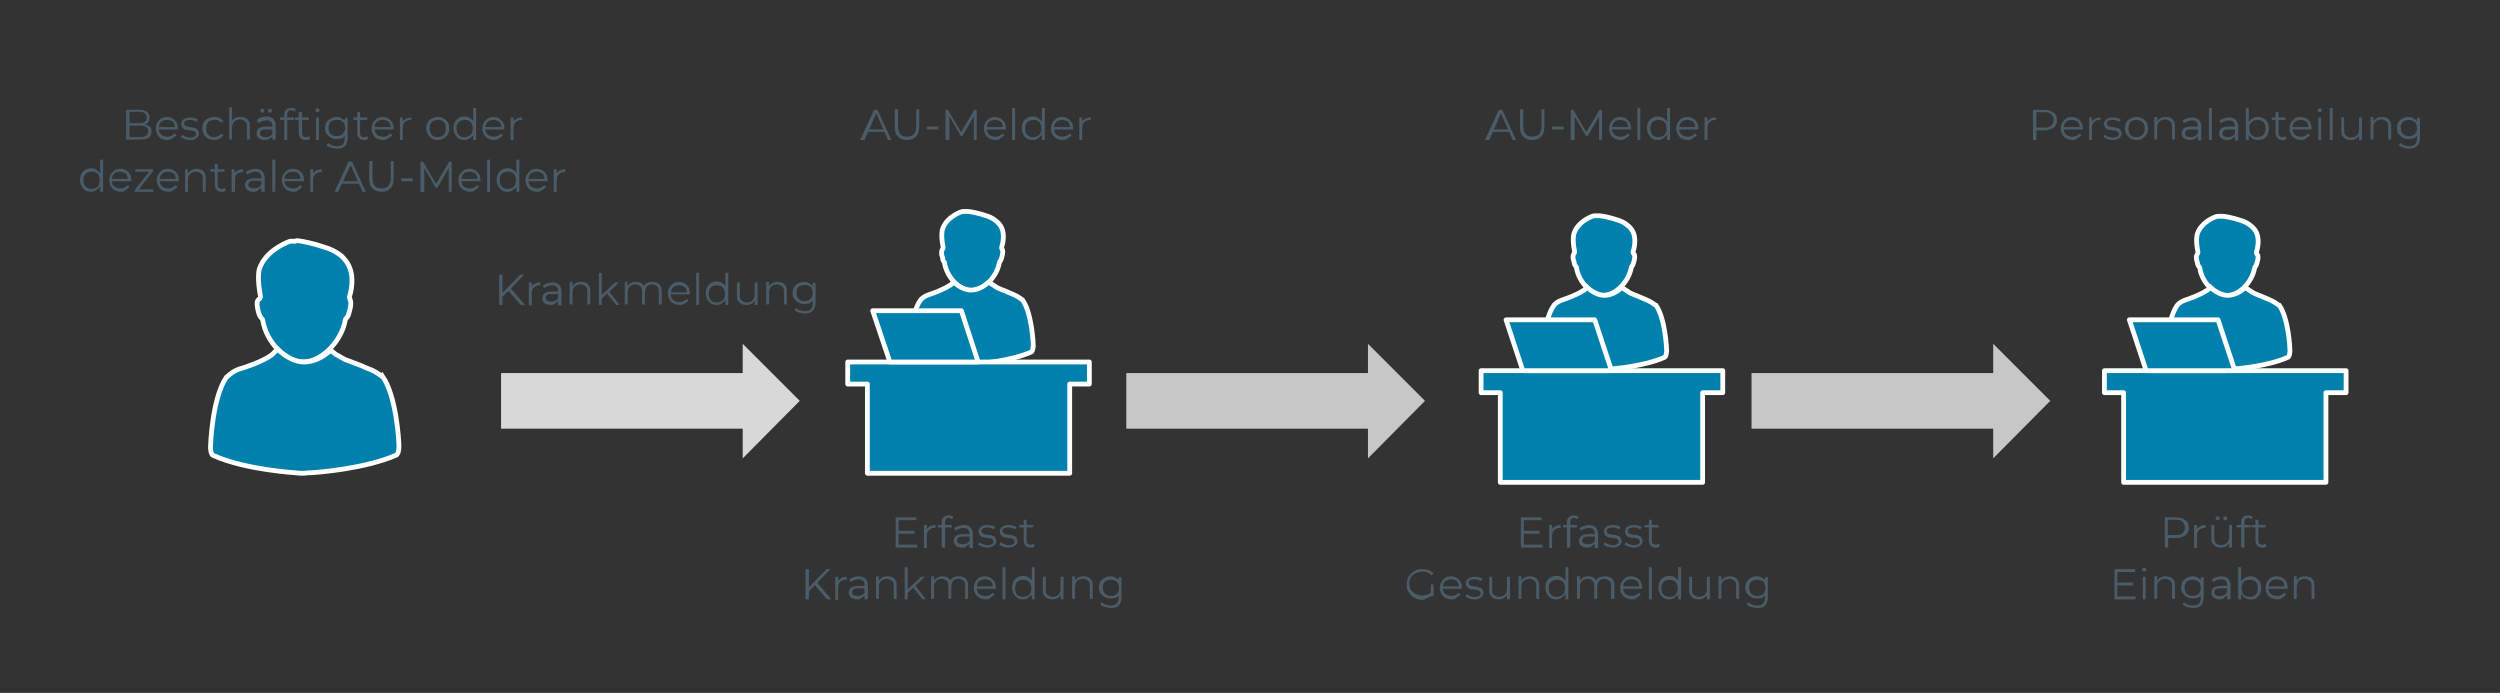 <?xml version="1.0" encoding="utf-8"?>
<!-- Generator: Adobe Illustrator 28.1.0, SVG Export Plug-In . SVG Version: 6.00 Build 0)  -->
<svg version="1.1" xmlns="http://www.w3.org/2000/svg" xmlns:xlink="http://www.w3.org/1999/xlink" x="0px" y="0px"
	 viewBox="0 0 521.4 144.5" style="enable-background:new 0 0 521.4 144.5;" xml:space="preserve">
<rect x="0" y="0" width="521.4" height="144.5" fill="#333333" stroke="none"/>
<style type="text/css">
	.st0{fill:#4B5C69;}
	.st1{fill:#FFFFFF;}
	.st2{fill:#C6C7C6;}
	.st3{fill:#D8D8D8;}
	.st4{fill:#0081AD;stroke:#FFFFFF;stroke-miterlimit:10;}
	.st5{fill:#0081AD;stroke:#FFFFFF;stroke-width:1;stroke-linejoin:round;stroke-miterlimit:10;}
	.st6{display:none;}
	.st7{display:inline;fill:#0081AC;stroke:#FFFFFF;stroke-miterlimit:10;}
</style>
<g id="Zeichnung">
	<g>
		<path class="st0" d="M104.1,63.6v-6.3h0.7v6.3H104.1z M104.7,62l0-0.8l3.8-3.9h0.8l-2.8,2.9l-0.4,0.4L104.7,62z M108.6,63.6
			l-2.7-3.1l0.5-0.5l3.1,3.6H108.6z"/>
		<path class="st0" d="M110.3,63.6v-4.7h0.6v1.3l-0.1-0.2c0.1-0.4,0.4-0.6,0.7-0.8c0.3-0.2,0.7-0.3,1.2-0.3v0.6c0,0,0,0-0.1,0
			s0,0-0.1,0c-0.5,0-0.9,0.2-1.2,0.5c-0.3,0.3-0.4,0.7-0.4,1.3v2.4H110.3z"/>
		<path class="st0" d="M114.8,63.6c-0.4,0-0.7-0.1-0.9-0.2c-0.3-0.1-0.5-0.3-0.6-0.5c-0.1-0.2-0.2-0.4-0.2-0.7
			c0-0.2,0.1-0.5,0.2-0.7c0.1-0.2,0.3-0.4,0.6-0.5c0.3-0.1,0.6-0.2,1.1-0.2h1.6v0.5h-1.6c-0.5,0-0.8,0.1-0.9,0.2
			c-0.2,0.2-0.3,0.4-0.3,0.6c0,0.3,0.1,0.5,0.3,0.6s0.5,0.2,0.9,0.2c0.4,0,0.7-0.1,0.9-0.2c0.3-0.2,0.5-0.4,0.6-0.7l0.1,0.4
			c-0.1,0.3-0.3,0.6-0.6,0.7C115.6,63.5,115.3,63.6,114.8,63.6z M116.4,63.6v-1l0-0.2v-1.7c0-0.4-0.1-0.7-0.3-0.9
			c-0.2-0.2-0.6-0.3-1-0.3c-0.3,0-0.6,0.1-0.9,0.2c-0.3,0.1-0.5,0.2-0.7,0.4l-0.3-0.5c0.2-0.2,0.5-0.4,0.9-0.5s0.7-0.2,1.1-0.2
			c0.6,0,1.1,0.2,1.4,0.5s0.5,0.8,0.5,1.4v2.9H116.4z"/>
		<path class="st0" d="M121.2,58.8c0.4,0,0.7,0.1,1,0.2c0.3,0.1,0.5,0.4,0.7,0.7s0.2,0.7,0.2,1.1v2.7h-0.6v-2.7
			c0-0.5-0.1-0.9-0.4-1.1s-0.6-0.4-1-0.4c-0.3,0-0.6,0.1-0.9,0.2c-0.2,0.1-0.4,0.3-0.6,0.6c-0.1,0.3-0.2,0.6-0.2,0.9v2.5h-0.6v-4.7
			h0.6v1.3l-0.1-0.2c0.1-0.3,0.4-0.6,0.7-0.8S120.7,58.8,121.2,58.8z"/>
		<path class="st0" d="M124.9,63.6v-6.7h0.6v6.7H124.9z M125.4,62.4l0-0.8l2.9-2.7h0.8l-2.1,2l-0.4,0.3L125.4,62.4z M128.5,63.6
			l-2-2.5l0.4-0.5l2.3,3H128.5z"/>
		<path class="st0" d="M136.1,58.8c0.4,0,0.7,0.1,1,0.2c0.3,0.1,0.5,0.4,0.7,0.7c0.2,0.3,0.2,0.7,0.2,1.1v2.7h-0.6v-2.7
			c0-0.5-0.1-0.9-0.4-1.1c-0.2-0.3-0.6-0.4-1-0.4c-0.3,0-0.6,0.1-0.8,0.2c-0.2,0.1-0.4,0.3-0.5,0.6s-0.2,0.6-0.2,0.9v2.5h-0.6v-2.7
			c0-0.5-0.1-0.9-0.4-1.1c-0.2-0.3-0.6-0.4-1-0.4c-0.3,0-0.6,0.1-0.8,0.2c-0.2,0.1-0.4,0.3-0.6,0.6c-0.1,0.3-0.2,0.6-0.2,0.9v2.5
			h-0.6v-4.7h0.6v1.3l-0.1-0.2c0.1-0.3,0.4-0.6,0.7-0.8c0.3-0.2,0.7-0.3,1.1-0.3c0.5,0,0.9,0.1,1.2,0.3c0.3,0.2,0.5,0.6,0.6,1
			l-0.3-0.1c0.1-0.4,0.4-0.7,0.7-0.9C135.2,58.9,135.6,58.8,136.1,58.8z"/>
		<path class="st0" d="M141.8,63.6c-0.5,0-0.9-0.1-1.3-0.3s-0.7-0.5-0.9-0.9c-0.2-0.4-0.3-0.8-0.3-1.2s0.1-0.9,0.3-1.2
			c0.2-0.4,0.5-0.6,0.8-0.9c0.4-0.2,0.7-0.3,1.2-0.3c0.4,0,0.8,0.1,1.2,0.3c0.3,0.2,0.6,0.5,0.8,0.8c0.2,0.4,0.3,0.8,0.3,1.3
			c0,0,0,0.1,0,0.1s0,0.1,0,0.1h-4.1V61h3.8l-0.3,0.2c0-0.3-0.1-0.6-0.2-0.9c-0.1-0.3-0.3-0.5-0.6-0.6c-0.3-0.1-0.5-0.2-0.9-0.2
			c-0.3,0-0.6,0.1-0.9,0.2c-0.3,0.2-0.5,0.4-0.6,0.6c-0.1,0.3-0.2,0.6-0.2,0.9v0.1c0,0.4,0.1,0.7,0.2,0.9c0.2,0.3,0.4,0.5,0.7,0.6
			c0.3,0.2,0.6,0.2,1,0.2c0.3,0,0.6-0.1,0.8-0.2c0.2-0.1,0.5-0.3,0.6-0.5l0.4,0.4c-0.2,0.3-0.5,0.4-0.8,0.6
			C142.5,63.6,142.1,63.6,141.8,63.6z"/>
		<path class="st0" d="M145.2,63.6v-6.7h0.6v6.7H145.2z"/>
		<path class="st0" d="M149.5,63.6c-0.5,0-0.9-0.1-1.2-0.3s-0.6-0.5-0.8-0.9c-0.2-0.4-0.3-0.8-0.3-1.3c0-0.5,0.1-0.9,0.3-1.3
			c0.2-0.4,0.5-0.6,0.8-0.8s0.8-0.3,1.2-0.3c0.4,0,0.8,0.1,1.1,0.3c0.3,0.2,0.6,0.5,0.8,0.8c0.2,0.4,0.3,0.8,0.3,1.3
			c0,0.5-0.1,0.9-0.3,1.3c-0.2,0.4-0.5,0.6-0.8,0.8C150.3,63.5,149.9,63.6,149.5,63.6z M149.5,63.1c0.3,0,0.6-0.1,0.9-0.2
			c0.3-0.2,0.5-0.4,0.6-0.6s0.2-0.6,0.2-1c0-0.4-0.1-0.7-0.2-1s-0.4-0.5-0.6-0.6s-0.6-0.2-0.9-0.2c-0.3,0-0.6,0.1-0.9,0.2
			c-0.3,0.2-0.5,0.4-0.6,0.6c-0.2,0.3-0.2,0.6-0.2,1c0,0.4,0.1,0.7,0.2,1c0.2,0.3,0.4,0.5,0.6,0.6C148.9,63,149.2,63.1,149.5,63.1z
			 M151.3,63.6v-1.4l0.1-1l-0.1-1v-3.3h0.6v6.7H151.3z"/>
		<path class="st0" d="M155.7,63.6c-0.4,0-0.8-0.1-1.1-0.2c-0.3-0.2-0.5-0.4-0.7-0.7c-0.2-0.3-0.2-0.7-0.2-1.1v-2.7h0.6v2.7
			c0,0.5,0.1,0.9,0.4,1.1s0.6,0.4,1,0.4c0.3,0,0.6-0.1,0.9-0.2c0.2-0.1,0.4-0.3,0.6-0.6c0.1-0.3,0.2-0.6,0.2-0.9v-2.5h0.6v4.7h-0.6
			v-1.3l0.1,0.2c-0.1,0.3-0.4,0.6-0.7,0.8C156.5,63.5,156.1,63.6,155.7,63.6z"/>
		<path class="st0" d="M162.2,58.8c0.4,0,0.7,0.1,1,0.2c0.3,0.1,0.5,0.4,0.7,0.7s0.2,0.7,0.2,1.1v2.7h-0.6v-2.7
			c0-0.5-0.1-0.9-0.4-1.1s-0.6-0.4-1-0.4c-0.3,0-0.6,0.1-0.9,0.2c-0.2,0.1-0.4,0.3-0.6,0.6c-0.1,0.3-0.2,0.6-0.2,0.9v2.5h-0.6v-4.7
			h0.6v1.3l-0.1-0.2c0.1-0.3,0.4-0.6,0.7-0.8S161.7,58.8,162.2,58.8z"/>
		<path class="st0" d="M167.7,63.4c-0.5,0-0.9-0.1-1.2-0.3c-0.4-0.2-0.6-0.5-0.9-0.8c-0.2-0.3-0.3-0.7-0.3-1.2
			c0-0.4,0.1-0.8,0.3-1.2c0.2-0.3,0.5-0.6,0.9-0.8c0.4-0.2,0.8-0.3,1.2-0.3c0.4,0,0.8,0.1,1.1,0.3s0.6,0.4,0.8,0.8
			c0.2,0.3,0.3,0.8,0.3,1.3c0,0.5-0.1,0.9-0.3,1.3c-0.2,0.3-0.5,0.6-0.8,0.8C168.5,63.3,168.2,63.4,167.7,63.4z M167.9,65.4
			c-0.4,0-0.8-0.1-1.2-0.2s-0.7-0.3-1-0.5l0.3-0.5c0.2,0.2,0.5,0.4,0.8,0.5c0.3,0.1,0.7,0.2,1,0.2c0.6,0,1-0.1,1.3-0.4
			s0.4-0.7,0.4-1.3v-1.2l0.1-0.8l-0.1-0.8v-1.4h0.6V63c0,0.8-0.2,1.4-0.6,1.8S168.6,65.4,167.9,65.4z M167.8,62.8
			c0.3,0,0.7-0.1,0.9-0.2c0.3-0.1,0.5-0.4,0.6-0.6c0.2-0.3,0.2-0.6,0.2-0.9c0-0.3-0.1-0.6-0.2-0.9s-0.4-0.5-0.6-0.6
			c-0.3-0.1-0.6-0.2-0.9-0.2c-0.3,0-0.6,0.1-0.9,0.2c-0.3,0.1-0.5,0.3-0.6,0.6s-0.2,0.6-0.2,0.9c0,0.3,0.1,0.6,0.2,0.9
			c0.2,0.3,0.4,0.5,0.6,0.6C167.2,62.8,167.5,62.8,167.8,62.8z"/>
	</g>
	<g>
		<path class="st0" d="M26.3,29.2v-6.3H29c0.7,0,1.2,0.1,1.6,0.4c0.4,0.3,0.6,0.7,0.6,1.2c0,0.3-0.1,0.6-0.2,0.9
			c-0.2,0.2-0.4,0.4-0.6,0.5s-0.6,0.2-0.9,0.2l0.2-0.2c0.4,0,0.7,0.1,1,0.2s0.5,0.3,0.7,0.5c0.2,0.2,0.2,0.5,0.2,0.9
			c0,0.5-0.2,0.9-0.6,1.2c-0.4,0.3-1,0.4-1.8,0.4H26.3z M27,28.6h2.2c0.6,0,1-0.1,1.3-0.3c0.3-0.2,0.4-0.5,0.4-0.9
			c0-0.4-0.1-0.7-0.4-0.9c-0.3-0.2-0.7-0.3-1.3-0.3h-2.3v-0.5H29c0.5,0,0.9-0.1,1.2-0.3s0.4-0.5,0.4-0.9c0-0.4-0.1-0.7-0.4-0.9
			c-0.3-0.2-0.7-0.3-1.2-0.3h-2V28.6z"/>
		<path class="st0" d="M34.9,29.2c-0.5,0-0.9-0.1-1.3-0.3S33,28.4,32.8,28c-0.2-0.4-0.3-0.8-0.3-1.2s0.1-0.9,0.3-1.2
			c0.2-0.4,0.5-0.6,0.8-0.9c0.4-0.2,0.7-0.3,1.2-0.3c0.4,0,0.8,0.1,1.2,0.3c0.3,0.2,0.6,0.5,0.8,0.8c0.2,0.4,0.3,0.8,0.3,1.3
			c0,0,0,0.1,0,0.1s0,0.1,0,0.1h-4.1v-0.5h3.8l-0.3,0.2c0-0.3-0.1-0.6-0.2-0.9c-0.1-0.3-0.3-0.5-0.6-0.6c-0.3-0.1-0.5-0.2-0.9-0.2
			c-0.3,0-0.6,0.1-0.9,0.2c-0.3,0.2-0.5,0.4-0.6,0.6c-0.1,0.3-0.2,0.6-0.2,0.9v0.1c0,0.4,0.1,0.7,0.2,0.9c0.2,0.3,0.4,0.5,0.7,0.6
			c0.3,0.2,0.6,0.2,1,0.2c0.3,0,0.6-0.1,0.8-0.2c0.2-0.1,0.5-0.3,0.6-0.5l0.4,0.4c-0.2,0.3-0.5,0.4-0.8,0.6
			C35.7,29.1,35.3,29.2,34.9,29.2z"/>
		<path class="st0" d="M39.6,29.2c-0.4,0-0.8-0.1-1.1-0.2c-0.3-0.1-0.6-0.3-0.8-0.4l0.3-0.5c0.2,0.1,0.4,0.3,0.7,0.4
			c0.3,0.1,0.6,0.2,0.9,0.2c0.4,0,0.8-0.1,1-0.2c0.2-0.1,0.3-0.3,0.3-0.6c0-0.2-0.1-0.3-0.2-0.4c-0.1-0.1-0.3-0.2-0.4-0.2
			c-0.2-0.1-0.4-0.1-0.6-0.1c-0.2,0-0.4-0.1-0.7-0.1s-0.4-0.1-0.6-0.2c-0.2-0.1-0.3-0.2-0.4-0.4c-0.1-0.2-0.2-0.4-0.2-0.6
			c0-0.3,0.1-0.5,0.2-0.7s0.4-0.4,0.6-0.5c0.3-0.1,0.6-0.2,1-0.2c0.3,0,0.6,0,0.9,0.1c0.3,0.1,0.6,0.2,0.8,0.3l-0.3,0.5
			c-0.2-0.1-0.4-0.2-0.7-0.3c-0.2-0.1-0.5-0.1-0.7-0.1c-0.4,0-0.7,0.1-0.9,0.2c-0.2,0.1-0.3,0.3-0.3,0.6c0,0.2,0.1,0.3,0.2,0.4
			c0.1,0.1,0.3,0.2,0.4,0.2s0.4,0.1,0.6,0.1c0.2,0,0.4,0.1,0.7,0.1c0.2,0.1,0.4,0.1,0.6,0.2s0.3,0.2,0.4,0.4
			c0.1,0.2,0.2,0.4,0.2,0.6c0,0.3-0.1,0.5-0.2,0.7c-0.2,0.2-0.4,0.4-0.7,0.5C40.4,29.2,40.1,29.2,39.6,29.2z"/>
		<path class="st0" d="M44.7,29.2c-0.5,0-0.9-0.1-1.3-0.3c-0.4-0.2-0.7-0.5-0.9-0.9c-0.2-0.4-0.3-0.8-0.3-1.2c0-0.5,0.1-0.9,0.3-1.3
			c0.2-0.4,0.5-0.6,0.9-0.8c0.4-0.2,0.8-0.3,1.3-0.3c0.4,0,0.8,0.1,1.1,0.2c0.3,0.2,0.6,0.4,0.8,0.7l-0.5,0.3
			c-0.2-0.2-0.4-0.4-0.6-0.5C45.3,25,45,25,44.7,25c-0.3,0-0.6,0.1-0.9,0.2s-0.5,0.4-0.6,0.6c-0.2,0.3-0.2,0.6-0.2,1s0.1,0.7,0.2,1
			c0.2,0.3,0.4,0.5,0.6,0.6c0.3,0.2,0.6,0.2,0.9,0.2c0.3,0,0.5-0.1,0.8-0.2c0.2-0.1,0.4-0.3,0.6-0.5l0.5,0.3
			c-0.2,0.3-0.4,0.5-0.8,0.7C45.5,29.1,45.1,29.2,44.7,29.2z"/>
		<path class="st0" d="M50.2,24.4c0.4,0,0.7,0.1,1,0.2c0.3,0.1,0.5,0.4,0.7,0.7s0.2,0.7,0.2,1.1v2.7h-0.6v-2.7
			c0-0.5-0.1-0.9-0.4-1.1s-0.6-0.4-1-0.4c-0.3,0-0.6,0.1-0.9,0.2c-0.2,0.1-0.4,0.3-0.6,0.6c-0.1,0.3-0.2,0.6-0.2,0.9v2.5h-0.6v-6.7
			h0.6v3.2l-0.1-0.2c0.1-0.3,0.4-0.6,0.7-0.8S49.7,24.4,50.2,24.4z"/>
		<path class="st0" d="M55.2,29.2c-0.4,0-0.7-0.1-0.9-0.2c-0.3-0.1-0.5-0.3-0.6-0.5s-0.2-0.4-0.2-0.7c0-0.2,0.1-0.5,0.2-0.7
			c0.1-0.2,0.3-0.4,0.6-0.5c0.3-0.1,0.6-0.2,1.1-0.2h1.6V27h-1.6c-0.5,0-0.8,0.1-0.9,0.2c-0.2,0.2-0.3,0.4-0.3,0.6
			c0,0.3,0.1,0.5,0.3,0.6s0.5,0.2,0.9,0.2c0.4,0,0.7-0.1,0.9-0.2c0.3-0.2,0.5-0.4,0.6-0.7l0.1,0.4c-0.1,0.3-0.3,0.6-0.6,0.7
			C56,29.1,55.6,29.2,55.2,29.2z M56.8,29.2v-1l0-0.2v-1.7c0-0.4-0.1-0.7-0.3-0.9c-0.2-0.2-0.6-0.3-1-0.3c-0.3,0-0.6,0.1-0.9,0.2
			c-0.3,0.1-0.5,0.2-0.7,0.4L53.6,25c0.2-0.2,0.5-0.4,0.9-0.5s0.7-0.2,1.1-0.2c0.6,0,1.1,0.2,1.4,0.5s0.5,0.8,0.5,1.4v2.9H56.8z
			 M54.7,23.5c-0.1,0-0.2,0-0.3-0.1c-0.1-0.1-0.1-0.2-0.1-0.3c0-0.1,0-0.2,0.1-0.3c0.1-0.1,0.2-0.1,0.3-0.1c0.1,0,0.2,0,0.3,0.1
			c0.1,0.1,0.1,0.2,0.1,0.3c0,0.1,0,0.2-0.1,0.3C54.9,23.5,54.8,23.5,54.7,23.5z M56.3,23.5c-0.1,0-0.2,0-0.3-0.1
			c-0.1-0.1-0.1-0.2-0.1-0.3c0-0.1,0-0.2,0.1-0.3c0.1-0.1,0.2-0.1,0.3-0.1c0.1,0,0.2,0,0.3,0.1c0.1,0.1,0.1,0.2,0.1,0.3
			c0,0.1,0,0.2-0.1,0.3C56.5,23.5,56.4,23.5,56.3,23.5z"/>
		<path class="st0" d="M58.4,25v-0.5h2.9V25H58.4z M59.3,29.2v-5.3c0-0.4,0.1-0.8,0.4-1c0.2-0.3,0.6-0.4,1.1-0.4
			c0.2,0,0.4,0,0.5,0.1c0.2,0,0.3,0.1,0.4,0.2l-0.2,0.5c-0.1-0.1-0.2-0.1-0.3-0.2C61,23,60.9,23,60.7,23c-0.3,0-0.5,0.1-0.6,0.2
			c-0.1,0.2-0.2,0.4-0.2,0.7v0.7l0,0.3v4.3H59.3z"/>
		<path class="st0" d="M61.5,25v-0.5h2.9V25H61.5z M63.7,29.2c-0.4,0-0.8-0.1-1-0.4c-0.2-0.2-0.4-0.6-0.4-1v-4.4H63v4.4
			c0,0.3,0.1,0.5,0.2,0.6c0.1,0.1,0.3,0.2,0.6,0.2c0.3,0,0.5-0.1,0.7-0.2l0.2,0.5c-0.1,0.1-0.3,0.2-0.5,0.3
			C64.1,29.2,63.9,29.2,63.7,29.2z"/>
		<path class="st0" d="M66.2,23.4c-0.1,0-0.2,0-0.3-0.1c-0.1-0.1-0.1-0.2-0.1-0.3s0-0.2,0.1-0.3c0.1-0.1,0.2-0.1,0.3-0.1
			s0.2,0,0.3,0.1c0.1,0.1,0.1,0.2,0.1,0.3c0,0.1,0,0.2-0.1,0.3C66.4,23.3,66.3,23.4,66.2,23.4z M65.9,29.2v-4.7h0.6v4.7H65.9z"/>
		<path class="st0" d="M70.2,29c-0.5,0-0.9-0.1-1.2-0.3c-0.4-0.2-0.6-0.5-0.9-0.8c-0.2-0.3-0.3-0.7-0.3-1.2c0-0.4,0.1-0.8,0.3-1.2
			c0.2-0.3,0.5-0.6,0.9-0.8c0.4-0.2,0.8-0.3,1.2-0.3c0.4,0,0.8,0.1,1.1,0.3s0.6,0.4,0.8,0.8c0.2,0.3,0.3,0.8,0.3,1.3
			c0,0.5-0.1,0.9-0.3,1.3c-0.2,0.3-0.5,0.6-0.8,0.8C71,28.9,70.6,29,70.2,29z M70.3,31c-0.4,0-0.8-0.1-1.2-0.2s-0.7-0.3-1-0.5
			l0.3-0.5c0.2,0.2,0.5,0.4,0.8,0.5c0.3,0.1,0.7,0.2,1,0.2c0.6,0,1-0.1,1.3-0.4s0.4-0.7,0.4-1.3v-1.2l0.1-0.8l-0.1-0.8v-1.4h0.6v4.1
			c0,0.8-0.2,1.4-0.6,1.8S71.1,31,70.3,31z M70.2,28.4c0.3,0,0.7-0.1,0.9-0.2c0.3-0.1,0.5-0.4,0.6-0.6C72,27.3,72,27,72,26.7
			c0-0.3-0.1-0.6-0.2-0.9s-0.4-0.5-0.6-0.6C70.9,25,70.6,25,70.2,25c-0.3,0-0.6,0.1-0.9,0.2c-0.3,0.1-0.5,0.3-0.6,0.6
			s-0.2,0.6-0.2,0.9c0,0.3,0.1,0.6,0.2,0.9c0.2,0.3,0.4,0.5,0.6,0.6C69.6,28.3,69.9,28.4,70.2,28.4z"/>
		<path class="st0" d="M73.7,25v-0.5h2.9V25H73.7z M75.9,29.2c-0.4,0-0.8-0.1-1-0.4c-0.2-0.2-0.4-0.6-0.4-1v-4.4h0.6v4.4
			c0,0.3,0.1,0.5,0.2,0.6c0.1,0.1,0.3,0.2,0.6,0.2c0.3,0,0.5-0.1,0.7-0.2l0.2,0.5c-0.1,0.1-0.3,0.2-0.5,0.3
			C76.3,29.2,76.1,29.2,75.9,29.2z"/>
		<path class="st0" d="M79.9,29.2c-0.5,0-0.9-0.1-1.3-0.3S78,28.4,77.8,28c-0.2-0.4-0.3-0.8-0.3-1.2s0.1-0.9,0.3-1.2
			c0.2-0.4,0.5-0.6,0.8-0.9c0.4-0.2,0.7-0.3,1.2-0.3c0.4,0,0.8,0.1,1.2,0.3c0.3,0.2,0.6,0.5,0.8,0.8c0.2,0.4,0.3,0.8,0.3,1.3
			c0,0,0,0.1,0,0.1s0,0.1,0,0.1h-4.1v-0.5h3.8l-0.3,0.2c0-0.3-0.1-0.6-0.2-0.9c-0.1-0.3-0.3-0.5-0.6-0.6c-0.3-0.1-0.5-0.2-0.9-0.2
			c-0.3,0-0.6,0.1-0.9,0.2c-0.3,0.2-0.5,0.4-0.6,0.6c-0.1,0.3-0.2,0.6-0.2,0.9v0.1c0,0.4,0.1,0.7,0.2,0.9c0.2,0.3,0.4,0.5,0.7,0.6
			c0.3,0.2,0.6,0.2,1,0.2c0.3,0,0.6-0.1,0.8-0.2c0.2-0.1,0.5-0.3,0.6-0.5l0.4,0.4c-0.2,0.3-0.5,0.4-0.8,0.6
			C80.7,29.1,80.3,29.2,79.9,29.2z"/>
		<path class="st0" d="M83.4,29.2v-4.7H84v1.3l-0.1-0.2c0.1-0.4,0.4-0.6,0.7-0.8c0.3-0.2,0.7-0.3,1.2-0.3V25c0,0,0,0-0.1,0
			s0,0-0.1,0c-0.5,0-0.9,0.2-1.2,0.5c-0.3,0.3-0.4,0.7-0.4,1.3v2.4H83.4z"/>
		<path class="st0" d="M91.3,29.2c-0.5,0-0.9-0.1-1.2-0.3c-0.4-0.2-0.6-0.5-0.9-0.9c-0.2-0.4-0.3-0.8-0.3-1.2c0-0.5,0.1-0.9,0.3-1.3
			c0.2-0.4,0.5-0.6,0.9-0.8s0.8-0.3,1.2-0.3c0.5,0,0.9,0.1,1.2,0.3c0.4,0.2,0.6,0.5,0.9,0.8c0.2,0.4,0.3,0.8,0.3,1.3
			c0,0.5-0.1,0.9-0.3,1.2c-0.2,0.4-0.5,0.6-0.9,0.9C92.1,29.1,91.7,29.2,91.3,29.2z M91.3,28.6c0.3,0,0.6-0.1,0.9-0.2
			c0.3-0.2,0.5-0.4,0.6-0.6s0.2-0.6,0.2-1c0-0.4-0.1-0.7-0.2-1s-0.4-0.5-0.6-0.6C91.9,25,91.6,25,91.3,25c-0.3,0-0.6,0.1-0.9,0.2
			c-0.3,0.2-0.5,0.4-0.6,0.6c-0.2,0.3-0.2,0.6-0.2,1c0,0.4,0.1,0.7,0.2,1c0.2,0.3,0.4,0.5,0.6,0.6C90.6,28.6,90.9,28.6,91.3,28.6z"
			/>
		<path class="st0" d="M96.9,29.2c-0.5,0-0.9-0.1-1.2-0.3s-0.6-0.5-0.8-0.9c-0.2-0.4-0.3-0.8-0.3-1.3c0-0.5,0.1-0.9,0.3-1.3
			c0.2-0.4,0.5-0.6,0.8-0.8s0.8-0.3,1.2-0.3c0.4,0,0.8,0.1,1.1,0.3c0.3,0.2,0.6,0.5,0.8,0.8c0.2,0.4,0.3,0.8,0.3,1.3
			c0,0.5-0.1,0.9-0.3,1.3c-0.2,0.4-0.5,0.6-0.8,0.8C97.6,29.1,97.3,29.2,96.9,29.2z M96.9,28.6c0.3,0,0.6-0.1,0.9-0.2
			c0.3-0.2,0.5-0.4,0.6-0.6s0.2-0.6,0.2-1c0-0.4-0.1-0.7-0.2-1s-0.4-0.5-0.6-0.6C97.5,25,97.2,25,96.9,25c-0.3,0-0.6,0.1-0.9,0.2
			c-0.3,0.2-0.5,0.4-0.6,0.6c-0.2,0.3-0.2,0.6-0.2,1c0,0.4,0.1,0.7,0.2,1c0.2,0.3,0.4,0.5,0.6,0.6C96.3,28.6,96.6,28.6,96.9,28.6z
			 M98.7,29.2v-1.4l0.1-1l-0.1-1v-3.3h0.6v6.7H98.7z"/>
		<path class="st0" d="M103.1,29.2c-0.5,0-0.9-0.1-1.3-0.3s-0.7-0.5-0.9-0.9c-0.2-0.4-0.3-0.8-0.3-1.2s0.1-0.9,0.3-1.2
			c0.2-0.4,0.5-0.6,0.8-0.9c0.4-0.2,0.7-0.3,1.2-0.3c0.4,0,0.8,0.1,1.2,0.3c0.3,0.2,0.6,0.5,0.8,0.8c0.2,0.4,0.3,0.8,0.3,1.3
			c0,0,0,0.1,0,0.1s0,0.1,0,0.1h-4.1v-0.5h3.8l-0.3,0.2c0-0.3-0.1-0.6-0.2-0.9c-0.1-0.3-0.3-0.5-0.6-0.6c-0.3-0.1-0.5-0.2-0.9-0.2
			c-0.3,0-0.6,0.1-0.9,0.2c-0.3,0.2-0.5,0.4-0.6,0.6c-0.1,0.3-0.2,0.6-0.2,0.9v0.1c0,0.4,0.1,0.7,0.2,0.9c0.2,0.3,0.4,0.5,0.7,0.6
			c0.3,0.2,0.6,0.2,1,0.2c0.3,0,0.6-0.1,0.8-0.2c0.2-0.1,0.5-0.3,0.6-0.5l0.4,0.4c-0.2,0.3-0.5,0.4-0.8,0.6
			C103.8,29.1,103.5,29.2,103.1,29.2z"/>
		<path class="st0" d="M106.5,29.2v-4.7h0.6v1.3l-0.1-0.2c0.1-0.4,0.4-0.6,0.7-0.8c0.3-0.2,0.7-0.3,1.2-0.3V25c0,0,0,0-0.1,0
			s0,0-0.1,0c-0.5,0-0.9,0.2-1.2,0.5c-0.3,0.3-0.4,0.7-0.4,1.3v2.4H106.5z"/>
		<path class="st0" d="M19,40c-0.5,0-0.9-0.1-1.2-0.3s-0.6-0.5-0.8-0.9c-0.2-0.4-0.3-0.8-0.3-1.3c0-0.5,0.1-0.9,0.3-1.3
			c0.2-0.4,0.5-0.6,0.8-0.8s0.8-0.3,1.2-0.3c0.4,0,0.8,0.1,1.1,0.3c0.3,0.2,0.6,0.5,0.8,0.8c0.2,0.4,0.3,0.8,0.3,1.3
			c0,0.5-0.1,0.9-0.3,1.3c-0.2,0.4-0.5,0.6-0.8,0.8C19.8,39.9,19.4,40,19,40z M19.1,39.4c0.3,0,0.6-0.1,0.9-0.2
			c0.3-0.2,0.5-0.4,0.6-0.6s0.2-0.6,0.2-1c0-0.4-0.1-0.7-0.2-1S20.2,36.1,20,36c-0.3-0.2-0.6-0.2-0.9-0.2c-0.3,0-0.6,0.1-0.9,0.2
			c-0.3,0.2-0.5,0.4-0.6,0.6c-0.2,0.3-0.2,0.6-0.2,1c0,0.4,0.1,0.7,0.2,1c0.2,0.3,0.4,0.5,0.6,0.6C18.4,39.4,18.7,39.4,19.1,39.4z
			 M20.9,40v-1.4l0.1-1l-0.1-1v-3.3h0.6V40H20.9z"/>
		<path class="st0" d="M25.3,40c-0.5,0-0.9-0.1-1.3-0.3s-0.7-0.5-0.9-0.9c-0.2-0.4-0.3-0.8-0.3-1.2s0.1-0.9,0.3-1.2
			c0.2-0.4,0.5-0.6,0.8-0.9c0.4-0.2,0.7-0.3,1.2-0.3c0.4,0,0.8,0.1,1.2,0.3c0.3,0.2,0.6,0.5,0.8,0.8c0.2,0.4,0.3,0.8,0.3,1.3
			c0,0,0,0.1,0,0.1s0,0.1,0,0.1h-4.1v-0.5H27l-0.3,0.2c0-0.3-0.1-0.6-0.2-0.9c-0.1-0.3-0.3-0.5-0.6-0.6c-0.3-0.1-0.5-0.2-0.9-0.2
			c-0.3,0-0.6,0.1-0.9,0.2c-0.3,0.2-0.5,0.4-0.6,0.6c-0.1,0.3-0.2,0.6-0.2,0.9v0.1c0,0.4,0.1,0.7,0.2,0.9c0.2,0.3,0.4,0.5,0.7,0.6
			c0.3,0.2,0.6,0.2,1,0.2c0.3,0,0.6-0.1,0.8-0.2c0.2-0.1,0.5-0.3,0.6-0.5l0.4,0.4c-0.2,0.3-0.5,0.4-0.8,0.6C26,39.9,25.6,40,25.3,40
			z"/>
		<path class="st0" d="M28.1,40v-0.4l3.2-4l0.1,0.2h-3.2v-0.5h3.7v0.4l-3.1,4l-0.2-0.2H32V40H28.1z"/>
		<path class="st0" d="M35.2,40c-0.5,0-0.9-0.1-1.3-0.3s-0.7-0.5-0.9-0.9c-0.2-0.4-0.3-0.8-0.3-1.2s0.1-0.9,0.3-1.2
			c0.2-0.4,0.5-0.6,0.8-0.9c0.4-0.2,0.7-0.3,1.2-0.3c0.4,0,0.8,0.1,1.2,0.3c0.3,0.2,0.6,0.5,0.8,0.8c0.2,0.4,0.3,0.8,0.3,1.3
			c0,0,0,0.1,0,0.1s0,0.1,0,0.1h-4.1v-0.5h3.8l-0.3,0.2c0-0.3-0.1-0.6-0.2-0.9c-0.1-0.3-0.3-0.5-0.6-0.6c-0.3-0.1-0.5-0.2-0.9-0.2
			c-0.3,0-0.6,0.1-0.9,0.2c-0.3,0.2-0.5,0.4-0.6,0.6c-0.1,0.3-0.2,0.6-0.2,0.9v0.1c0,0.4,0.1,0.7,0.2,0.9c0.2,0.3,0.4,0.5,0.7,0.6
			c0.3,0.2,0.6,0.2,1,0.2c0.3,0,0.6-0.1,0.8-0.2c0.2-0.1,0.5-0.3,0.6-0.5l0.4,0.4c-0.2,0.3-0.5,0.4-0.8,0.6
			C35.9,39.9,35.5,40,35.2,40z"/>
		<path class="st0" d="M41,35.2c0.4,0,0.7,0.1,1,0.2c0.3,0.1,0.5,0.4,0.7,0.7s0.2,0.7,0.2,1.1V40h-0.6v-2.7c0-0.5-0.1-0.9-0.4-1.1
			s-0.6-0.4-1-0.4c-0.3,0-0.6,0.1-0.9,0.2c-0.2,0.1-0.4,0.3-0.6,0.6c-0.1,0.3-0.2,0.6-0.2,0.9V40h-0.6v-4.7h0.6v1.3l-0.1-0.2
			c0.1-0.3,0.4-0.6,0.7-0.8S40.5,35.2,41,35.2z"/>
		<path class="st0" d="M43.9,35.8v-0.5h2.9v0.5H43.9z M46.2,40c-0.4,0-0.8-0.1-1-0.4c-0.2-0.2-0.4-0.6-0.4-1v-4.4h0.6v4.4
			c0,0.3,0.1,0.5,0.2,0.6c0.1,0.1,0.3,0.2,0.6,0.2c0.3,0,0.5-0.1,0.7-0.2l0.2,0.5c-0.1,0.1-0.3,0.2-0.5,0.3C46.5,40,46.4,40,46.2,40
			z"/>
		<path class="st0" d="M48.3,40v-4.7h0.6v1.3l-0.1-0.2c0.1-0.4,0.4-0.6,0.7-0.8c0.3-0.2,0.7-0.3,1.2-0.3v0.6c0,0,0,0-0.1,0
			s0,0-0.1,0c-0.5,0-0.9,0.2-1.2,0.5C49.1,36.6,49,37,49,37.6V40H48.3z"/>
		<path class="st0" d="M52.8,40c-0.4,0-0.7-0.1-0.9-0.2c-0.3-0.1-0.5-0.3-0.6-0.5c-0.1-0.2-0.2-0.4-0.2-0.7c0-0.2,0.1-0.5,0.2-0.7
			c0.1-0.2,0.3-0.4,0.6-0.5c0.3-0.1,0.6-0.2,1.1-0.2h1.6v0.5H53c-0.5,0-0.8,0.1-0.9,0.2c-0.2,0.2-0.3,0.4-0.3,0.6
			c0,0.3,0.1,0.5,0.3,0.6s0.5,0.2,0.9,0.2c0.4,0,0.7-0.1,0.9-0.2s0.5-0.4,0.6-0.7l0.1,0.4c-0.1,0.3-0.3,0.6-0.6,0.7
			C53.7,39.9,53.3,40,52.8,40z M54.5,40v-1l0-0.2V37c0-0.4-0.1-0.7-0.3-0.9c-0.2-0.2-0.6-0.3-1-0.3c-0.3,0-0.6,0.1-0.9,0.2
			c-0.3,0.1-0.5,0.2-0.7,0.4l-0.3-0.5c0.2-0.2,0.5-0.4,0.9-0.5s0.7-0.2,1.1-0.2c0.6,0,1.1,0.2,1.4,0.5s0.5,0.8,0.5,1.4V40H54.5z"/>
		<path class="st0" d="M56.8,40v-6.7h0.6V40H56.8z"/>
		<path class="st0" d="M61.3,40c-0.5,0-0.9-0.1-1.3-0.3s-0.7-0.5-0.9-0.9c-0.2-0.4-0.3-0.8-0.3-1.2s0.1-0.9,0.3-1.2
			c0.2-0.4,0.5-0.6,0.8-0.9c0.4-0.2,0.7-0.3,1.2-0.3c0.4,0,0.8,0.1,1.2,0.3c0.3,0.2,0.6,0.5,0.8,0.8c0.2,0.4,0.3,0.8,0.3,1.3
			c0,0,0,0.1,0,0.1s0,0.1,0,0.1h-4.1v-0.5H63l-0.3,0.2c0-0.3-0.1-0.6-0.2-0.9c-0.1-0.3-0.3-0.5-0.6-0.6c-0.3-0.1-0.5-0.2-0.9-0.2
			c-0.3,0-0.6,0.1-0.9,0.2c-0.3,0.2-0.5,0.4-0.6,0.6c-0.1,0.3-0.2,0.6-0.2,0.9v0.1c0,0.4,0.1,0.7,0.2,0.9c0.2,0.3,0.4,0.5,0.7,0.6
			c0.3,0.2,0.6,0.2,1,0.2c0.3,0,0.6-0.1,0.8-0.2c0.2-0.1,0.5-0.3,0.6-0.5l0.4,0.4c-0.2,0.3-0.5,0.4-0.8,0.6C62,39.9,61.6,40,61.3,40
			z"/>
		<path class="st0" d="M64.7,40v-4.7h0.6v1.3l-0.1-0.2c0.1-0.4,0.4-0.6,0.7-0.8c0.3-0.2,0.7-0.3,1.2-0.3v0.6c0,0,0,0-0.1,0
			s0,0-0.1,0c-0.5,0-0.9,0.2-1.2,0.5c-0.3,0.3-0.4,0.7-0.4,1.3V40H64.7z"/>
		<path class="st0" d="M69.8,40l2.9-6.3h0.7l2.9,6.3h-0.7l-2.6-5.9h0.3L70.5,40H69.8z M70.9,38.3l0.2-0.5h3.7l0.2,0.5H70.9z"/>
		<path class="st0" d="M79.6,40c-0.8,0-1.4-0.2-1.9-0.7c-0.5-0.5-0.7-1.1-0.7-2.1v-3.6h0.7v3.6c0,0.7,0.2,1.3,0.5,1.6
			c0.3,0.4,0.8,0.5,1.4,0.5c0.6,0,1.1-0.2,1.4-0.5c0.3-0.4,0.5-0.9,0.5-1.6v-3.6h0.6v3.6c0,0.9-0.2,1.6-0.7,2.1S80.4,40,79.6,40z"/>
		<path class="st0" d="M83.7,37.8v-0.6h2.4v0.6H83.7z"/>
		<path class="st0" d="M87.7,40v-6.3h0.5l2.9,4.9h-0.3l2.9-4.9h0.5V40h-0.6v-5.3h0.2l-2.6,4.5h-0.3l-2.6-4.5h0.2V40H87.7z"/>
		<path class="st0" d="M98.1,40c-0.5,0-0.9-0.1-1.3-0.3s-0.7-0.5-0.9-0.9c-0.2-0.4-0.3-0.8-0.3-1.2s0.1-0.9,0.3-1.2
			c0.2-0.4,0.5-0.6,0.8-0.9c0.4-0.2,0.7-0.3,1.2-0.3c0.4,0,0.8,0.1,1.2,0.3c0.3,0.2,0.6,0.5,0.8,0.8c0.2,0.4,0.3,0.8,0.3,1.3
			c0,0,0,0.1,0,0.1s0,0.1,0,0.1h-4.1v-0.5h3.8l-0.3,0.2c0-0.3-0.1-0.6-0.2-0.9c-0.1-0.3-0.3-0.5-0.6-0.6c-0.3-0.1-0.5-0.2-0.9-0.2
			c-0.3,0-0.6,0.1-0.9,0.2c-0.3,0.2-0.5,0.4-0.6,0.6c-0.1,0.3-0.2,0.6-0.2,0.9v0.1c0,0.4,0.1,0.7,0.2,0.9c0.2,0.3,0.4,0.5,0.7,0.6
			c0.3,0.2,0.6,0.2,1,0.2c0.3,0,0.6-0.1,0.8-0.2c0.2-0.1,0.5-0.3,0.6-0.5l0.4,0.4c-0.2,0.3-0.5,0.4-0.8,0.6
			C98.9,39.9,98.5,40,98.1,40z"/>
		<path class="st0" d="M101.6,40v-6.7h0.6V40H101.6z"/>
		<path class="st0" d="M105.9,40c-0.5,0-0.9-0.1-1.2-0.3s-0.6-0.5-0.8-0.9c-0.2-0.4-0.3-0.8-0.3-1.3c0-0.5,0.1-0.9,0.3-1.3
			c0.2-0.4,0.5-0.6,0.8-0.8s0.8-0.3,1.2-0.3c0.4,0,0.8,0.1,1.1,0.3c0.3,0.2,0.6,0.5,0.8,0.8c0.2,0.4,0.3,0.8,0.3,1.3
			c0,0.5-0.1,0.9-0.3,1.3c-0.2,0.4-0.5,0.6-0.8,0.8C106.7,39.9,106.3,40,105.9,40z M105.9,39.4c0.3,0,0.6-0.1,0.9-0.2
			c0.3-0.2,0.5-0.4,0.6-0.6s0.2-0.6,0.2-1c0-0.4-0.1-0.7-0.2-1s-0.4-0.5-0.6-0.6c-0.3-0.2-0.6-0.2-0.9-0.2c-0.3,0-0.6,0.1-0.9,0.2
			c-0.3,0.2-0.5,0.4-0.6,0.6c-0.2,0.3-0.2,0.6-0.2,1c0,0.4,0.1,0.7,0.2,1c0.2,0.3,0.4,0.5,0.6,0.6C105.3,39.4,105.6,39.4,105.9,39.4
			z M107.7,40v-1.4l0.1-1l-0.1-1v-3.3h0.6V40H107.7z"/>
		<path class="st0" d="M112.1,40c-0.5,0-0.9-0.1-1.3-0.3s-0.7-0.5-0.9-0.9c-0.2-0.4-0.3-0.8-0.3-1.2s0.1-0.9,0.3-1.2
			c0.2-0.4,0.5-0.6,0.8-0.9c0.4-0.2,0.7-0.3,1.2-0.3c0.4,0,0.8,0.1,1.2,0.3c0.3,0.2,0.6,0.5,0.8,0.8c0.2,0.4,0.3,0.8,0.3,1.3
			c0,0,0,0.1,0,0.1s0,0.1,0,0.1h-4.1v-0.5h3.8l-0.3,0.2c0-0.3-0.1-0.6-0.2-0.9c-0.1-0.3-0.3-0.5-0.6-0.6c-0.3-0.1-0.5-0.2-0.9-0.2
			c-0.3,0-0.6,0.1-0.9,0.2c-0.3,0.2-0.5,0.4-0.6,0.6c-0.1,0.3-0.2,0.6-0.2,0.9v0.1c0,0.4,0.1,0.7,0.2,0.9c0.2,0.3,0.4,0.5,0.7,0.6
			c0.3,0.2,0.6,0.2,1,0.2c0.3,0,0.6-0.1,0.8-0.2c0.2-0.1,0.5-0.3,0.6-0.5l0.4,0.4c-0.2,0.3-0.5,0.4-0.8,0.6
			C112.8,39.9,112.5,40,112.1,40z"/>
		<path class="st0" d="M115.5,40v-4.7h0.6v1.3l-0.1-0.2c0.1-0.4,0.4-0.6,0.7-0.8c0.3-0.2,0.7-0.3,1.2-0.3v0.6c0,0,0,0-0.1,0
			s0,0-0.1,0c-0.5,0-0.9,0.2-1.2,0.5c-0.3,0.3-0.4,0.7-0.4,1.3V40H115.5z"/>
	</g>
	<g>
		<path class="st0" d="M179.4,29.2l2.9-6.3h0.7l2.9,6.3h-0.7l-2.6-5.9h0.3l-2.6,5.9H179.4z M180.5,27.5l0.2-0.5h3.7l0.2,0.5H180.5z"
			/>
		<path class="st0" d="M189.2,29.2c-0.8,0-1.4-0.2-1.9-0.7s-0.7-1.1-0.7-2.1v-3.6h0.7v3.6c0,0.7,0.2,1.3,0.5,1.6
			c0.3,0.4,0.8,0.5,1.4,0.5c0.6,0,1.1-0.2,1.4-0.5c0.3-0.4,0.5-0.9,0.5-1.6v-3.6h0.6v3.6c0,0.9-0.2,1.6-0.7,2.1S190,29.2,189.2,29.2
			z"/>
		<path class="st0" d="M193.3,27v-0.6h2.4V27H193.3z"/>
		<path class="st0" d="M197.2,29.2v-6.3h0.5l2.9,4.9h-0.3l2.9-4.9h0.5v6.3h-0.6v-5.3h0.2l-2.6,4.5h-0.3l-2.6-4.5h0.2v5.3H197.2z"/>
		<path class="st0" d="M207.7,29.2c-0.5,0-0.9-0.1-1.3-0.3s-0.7-0.5-0.9-0.9c-0.2-0.4-0.3-0.8-0.3-1.2s0.1-0.9,0.3-1.2
			c0.2-0.4,0.5-0.6,0.8-0.9c0.4-0.2,0.7-0.3,1.2-0.3c0.4,0,0.8,0.1,1.2,0.3c0.3,0.2,0.6,0.5,0.8,0.8c0.2,0.4,0.3,0.8,0.3,1.3
			c0,0,0,0.1,0,0.1s0,0.1,0,0.1h-4.1v-0.5h3.8l-0.3,0.2c0-0.3-0.1-0.6-0.2-0.9c-0.1-0.3-0.3-0.5-0.6-0.6c-0.3-0.1-0.5-0.2-0.9-0.2
			c-0.3,0-0.6,0.1-0.9,0.2c-0.3,0.2-0.5,0.4-0.6,0.6c-0.1,0.3-0.2,0.6-0.2,0.9v0.1c0,0.4,0.1,0.7,0.2,0.9c0.2,0.3,0.4,0.5,0.7,0.6
			c0.3,0.2,0.6,0.2,1,0.2c0.3,0,0.6-0.1,0.8-0.2c0.2-0.1,0.5-0.3,0.6-0.5l0.4,0.4c-0.2,0.3-0.5,0.4-0.8,0.6
			C208.4,29.1,208.1,29.2,207.7,29.2z"/>
		<path class="st0" d="M211.1,29.2v-6.7h0.6v6.7H211.1z"/>
		<path class="st0" d="M215.4,29.2c-0.5,0-0.9-0.1-1.2-0.3c-0.4-0.2-0.6-0.5-0.8-0.9c-0.2-0.4-0.3-0.8-0.3-1.3
			c0-0.5,0.1-0.9,0.3-1.3c0.2-0.4,0.5-0.6,0.8-0.8c0.4-0.2,0.8-0.3,1.2-0.3c0.4,0,0.8,0.1,1.1,0.3c0.3,0.2,0.6,0.5,0.8,0.8
			c0.2,0.4,0.3,0.8,0.3,1.3c0,0.5-0.1,0.9-0.3,1.3c-0.2,0.4-0.5,0.6-0.8,0.8C216.2,29.1,215.9,29.2,215.4,29.2z M215.5,28.6
			c0.3,0,0.6-0.1,0.9-0.2c0.3-0.2,0.5-0.4,0.6-0.6s0.2-0.6,0.2-1c0-0.4-0.1-0.7-0.2-1s-0.4-0.5-0.6-0.6c-0.3-0.2-0.6-0.2-0.9-0.2
			c-0.3,0-0.6,0.1-0.9,0.2s-0.5,0.4-0.6,0.6c-0.2,0.3-0.2,0.6-0.2,1c0,0.4,0.1,0.7,0.2,1c0.2,0.3,0.4,0.5,0.6,0.6
			C214.9,28.6,215.2,28.6,215.5,28.6z M217.3,29.2v-1.4l0.1-1l-0.1-1v-3.3h0.6v6.7H217.3z"/>
		<path class="st0" d="M221.7,29.2c-0.5,0-0.9-0.1-1.3-0.3s-0.7-0.5-0.9-0.9c-0.2-0.4-0.3-0.8-0.3-1.2s0.1-0.9,0.3-1.2
			c0.2-0.4,0.5-0.6,0.8-0.9c0.4-0.2,0.7-0.3,1.2-0.3c0.4,0,0.8,0.1,1.2,0.3c0.3,0.2,0.6,0.5,0.8,0.8c0.2,0.4,0.3,0.8,0.3,1.3
			c0,0,0,0.1,0,0.1s0,0.1,0,0.1h-4.1v-0.5h3.8l-0.3,0.2c0-0.3-0.1-0.6-0.2-0.9c-0.1-0.3-0.3-0.5-0.6-0.6c-0.3-0.1-0.5-0.2-0.9-0.2
			c-0.3,0-0.6,0.1-0.9,0.2c-0.3,0.2-0.5,0.4-0.6,0.6c-0.1,0.3-0.2,0.6-0.2,0.9v0.1c0,0.4,0.1,0.7,0.2,0.9c0.2,0.3,0.4,0.5,0.7,0.6
			c0.3,0.2,0.6,0.2,1,0.2c0.3,0,0.6-0.1,0.8-0.2c0.2-0.1,0.5-0.3,0.6-0.5l0.4,0.4c-0.2,0.3-0.5,0.4-0.8,0.6
			C222.4,29.1,222.1,29.2,221.7,29.2z"/>
		<path class="st0" d="M225.1,29.2v-4.7h0.6v1.3l-0.1-0.2c0.1-0.4,0.4-0.6,0.7-0.8c0.3-0.2,0.7-0.3,1.2-0.3V25c0,0,0,0-0.1,0
			s0,0-0.1,0c-0.5,0-0.9,0.2-1.2,0.5c-0.3,0.3-0.4,0.7-0.4,1.3v2.4H225.1z"/>
	</g>
	<circle class="st1" cx="192.8" cy="70.2" r="0.8"/>
	<g>
		<path class="st0" d="M187.5,113.6h3.8v0.6h-4.5v-6.3h4.3v0.6h-3.7V113.6z M187.4,110.7h3.3v0.6h-3.3V110.7z"/>
		<path class="st0" d="M192.7,114.2v-4.7h0.6v1.3l-0.1-0.2c0.1-0.4,0.4-0.6,0.7-0.8c0.3-0.2,0.7-0.3,1.2-0.3v0.6c0,0,0,0-0.1,0
			c0,0,0,0-0.1,0c-0.5,0-0.9,0.2-1.2,0.5c-0.3,0.3-0.4,0.7-0.4,1.3v2.4H192.7z"/>
		<path class="st0" d="M195.6,110v-0.5h2.9v0.5H195.6z M196.4,114.2v-5.3c0-0.4,0.1-0.8,0.4-1c0.2-0.3,0.6-0.4,1.1-0.4
			c0.2,0,0.4,0,0.5,0.1c0.2,0,0.3,0.1,0.4,0.2l-0.2,0.5c-0.1-0.1-0.2-0.1-0.3-0.2s-0.2-0.1-0.4-0.1c-0.3,0-0.5,0.1-0.6,0.2
			c-0.1,0.2-0.2,0.4-0.2,0.7v0.7l0,0.3v4.3H196.4z"/>
		<path class="st0" d="M200.6,114.2c-0.4,0-0.7-0.1-0.9-0.2c-0.3-0.1-0.5-0.3-0.6-0.5c-0.1-0.2-0.2-0.4-0.2-0.7
			c0-0.2,0.1-0.5,0.2-0.7c0.1-0.2,0.3-0.4,0.6-0.5s0.6-0.2,1.1-0.2h1.6v0.5h-1.6c-0.5,0-0.8,0.1-0.9,0.2c-0.2,0.2-0.3,0.4-0.3,0.6
			c0,0.3,0.1,0.5,0.3,0.6s0.5,0.2,0.9,0.2c0.4,0,0.7-0.1,0.9-0.2c0.3-0.2,0.5-0.4,0.6-0.7l0.1,0.4c-0.1,0.3-0.3,0.6-0.6,0.7
			C201.4,114.2,201.1,114.2,200.6,114.2z M202.2,114.2v-1l0-0.2v-1.7c0-0.4-0.1-0.7-0.3-0.9s-0.6-0.3-1-0.3c-0.3,0-0.6,0.1-0.9,0.2
			c-0.3,0.1-0.5,0.2-0.7,0.4l-0.3-0.5c0.2-0.2,0.5-0.4,0.9-0.5s0.7-0.2,1.1-0.2c0.6,0,1.1,0.2,1.4,0.5s0.5,0.8,0.5,1.4v2.9H202.2z"
			/>
		<path class="st0" d="M205.9,114.2c-0.4,0-0.8-0.1-1.1-0.2c-0.3-0.1-0.6-0.3-0.8-0.4l0.3-0.5c0.2,0.1,0.4,0.3,0.7,0.4
			c0.3,0.1,0.6,0.2,0.9,0.2c0.5,0,0.8-0.1,1-0.2c0.2-0.1,0.3-0.3,0.3-0.6c0-0.2-0.1-0.3-0.2-0.4c-0.1-0.1-0.3-0.2-0.4-0.2
			c-0.2-0.1-0.4-0.1-0.6-0.1c-0.2,0-0.4-0.1-0.7-0.1c-0.2,0-0.4-0.1-0.6-0.2c-0.2-0.1-0.3-0.2-0.4-0.4c-0.1-0.2-0.2-0.4-0.2-0.6
			c0-0.3,0.1-0.5,0.2-0.7c0.1-0.2,0.4-0.4,0.6-0.5s0.6-0.2,1-0.2c0.3,0,0.6,0,0.9,0.1s0.6,0.2,0.8,0.3l-0.3,0.5
			c-0.2-0.1-0.4-0.2-0.7-0.3c-0.2-0.1-0.5-0.1-0.7-0.1c-0.4,0-0.7,0.1-0.9,0.2c-0.2,0.1-0.3,0.3-0.3,0.6c0,0.2,0.1,0.3,0.2,0.4
			c0.1,0.1,0.3,0.2,0.4,0.2c0.2,0.1,0.4,0.1,0.6,0.1c0.2,0,0.4,0.1,0.7,0.1c0.2,0.1,0.4,0.1,0.6,0.2c0.2,0.1,0.3,0.2,0.4,0.4
			c0.1,0.2,0.2,0.4,0.2,0.6c0,0.3-0.1,0.5-0.2,0.7c-0.2,0.2-0.4,0.4-0.7,0.5C206.6,114.2,206.3,114.2,205.9,114.2z"/>
		<path class="st0" d="M210.3,114.2c-0.4,0-0.8-0.1-1.1-0.2c-0.3-0.1-0.6-0.3-0.8-0.4l0.3-0.5c0.2,0.1,0.4,0.3,0.7,0.4
			c0.3,0.1,0.6,0.2,0.9,0.2c0.5,0,0.8-0.1,1-0.2c0.2-0.1,0.3-0.3,0.3-0.6c0-0.2-0.1-0.3-0.2-0.4c-0.1-0.1-0.3-0.2-0.4-0.2
			c-0.2-0.1-0.4-0.1-0.6-0.1c-0.2,0-0.4-0.1-0.7-0.1c-0.2,0-0.4-0.1-0.6-0.2c-0.2-0.1-0.3-0.2-0.4-0.4c-0.1-0.2-0.2-0.4-0.2-0.6
			c0-0.3,0.1-0.5,0.2-0.7c0.1-0.2,0.4-0.4,0.6-0.5s0.6-0.2,1-0.2c0.3,0,0.6,0,0.9,0.1s0.6,0.2,0.8,0.3l-0.3,0.5
			c-0.2-0.1-0.4-0.2-0.7-0.3c-0.2-0.1-0.5-0.1-0.7-0.1c-0.4,0-0.7,0.1-0.9,0.2c-0.2,0.1-0.3,0.3-0.3,0.6c0,0.2,0.1,0.3,0.2,0.4
			c0.1,0.1,0.3,0.2,0.4,0.2c0.2,0.1,0.4,0.1,0.6,0.1c0.2,0,0.4,0.1,0.7,0.1c0.2,0.1,0.4,0.1,0.6,0.2c0.2,0.1,0.3,0.2,0.4,0.4
			c0.1,0.2,0.2,0.4,0.2,0.6c0,0.3-0.1,0.5-0.2,0.7c-0.2,0.2-0.4,0.4-0.7,0.5C211,114.2,210.7,114.2,210.3,114.2z"/>
		<path class="st0" d="M212.6,110v-0.5h2.9v0.5H212.6z M214.9,114.2c-0.4,0-0.8-0.1-1-0.4c-0.2-0.2-0.4-0.6-0.4-1v-4.4h0.6v4.4
			c0,0.3,0.1,0.5,0.2,0.6c0.1,0.1,0.3,0.2,0.6,0.2c0.3,0,0.5-0.1,0.7-0.2l0.2,0.5c-0.1,0.1-0.3,0.2-0.5,0.3
			C215.2,114.2,215.1,114.2,214.9,114.2z"/>
		<path class="st0" d="M168,125v-6.3h0.7v6.3H168z M168.6,123.4l0-0.8l3.8-3.9h0.8l-2.8,2.9L170,122L168.6,123.4z M172.5,125
			l-2.7-3.1l0.5-0.5l3.1,3.6H172.5z"/>
		<path class="st0" d="M174.2,125v-4.7h0.6v1.3l-0.1-0.2c0.1-0.4,0.4-0.6,0.7-0.8c0.3-0.2,0.7-0.3,1.2-0.3v0.6c0,0,0,0-0.1,0
			c0,0,0,0-0.1,0c-0.5,0-0.9,0.2-1.2,0.5c-0.3,0.3-0.4,0.7-0.4,1.3v2.4H174.2z"/>
		<path class="st0" d="M178.7,125c-0.4,0-0.7-0.1-0.9-0.2c-0.3-0.1-0.5-0.3-0.6-0.5c-0.1-0.2-0.2-0.4-0.2-0.7c0-0.2,0.1-0.5,0.2-0.7
			c0.1-0.2,0.3-0.4,0.6-0.5s0.6-0.2,1.1-0.2h1.6v0.5h-1.6c-0.5,0-0.8,0.1-0.9,0.2c-0.2,0.2-0.3,0.4-0.3,0.6c0,0.3,0.1,0.5,0.3,0.6
			s0.5,0.2,0.9,0.2c0.4,0,0.7-0.1,0.9-0.2c0.3-0.2,0.5-0.4,0.6-0.7l0.1,0.4c-0.1,0.3-0.3,0.6-0.6,0.7C179.5,125,179.1,125,178.7,125
			z M180.3,125v-1l0-0.2V122c0-0.4-0.1-0.7-0.3-0.9s-0.6-0.3-1-0.3c-0.3,0-0.6,0.1-0.9,0.2c-0.3,0.1-0.5,0.2-0.7,0.4l-0.3-0.5
			c0.2-0.2,0.5-0.4,0.9-0.5s0.7-0.2,1.1-0.2c0.6,0,1.1,0.2,1.4,0.5s0.5,0.8,0.5,1.4v2.9H180.3z"/>
		<path class="st0" d="M185.1,120.2c0.4,0,0.7,0.1,1,0.2c0.3,0.1,0.5,0.4,0.7,0.7s0.2,0.7,0.2,1.1v2.7h-0.6v-2.7
			c0-0.5-0.1-0.9-0.4-1.1s-0.6-0.4-1-0.4c-0.3,0-0.6,0.1-0.9,0.2c-0.2,0.1-0.4,0.3-0.6,0.6s-0.2,0.6-0.2,0.9v2.5h-0.6v-4.7h0.6v1.3
			l-0.1-0.2c0.2-0.3,0.4-0.6,0.7-0.8S184.6,120.2,185.1,120.2z"/>
		<path class="st0" d="M188.7,125v-6.7h0.6v6.7H188.7z M189.2,123.8l0-0.8l2.9-2.7h0.8l-2.1,2l-0.4,0.3L189.2,123.8z M192.4,125
			l-2-2.5l0.4-0.5l2.3,3H192.4z"/>
		<path class="st0" d="M200,120.2c0.4,0,0.7,0.1,1,0.2c0.3,0.1,0.5,0.4,0.7,0.7s0.2,0.7,0.2,1.1v2.7h-0.6v-2.7
			c0-0.5-0.1-0.9-0.4-1.1c-0.2-0.3-0.6-0.4-1-0.4c-0.3,0-0.6,0.1-0.8,0.2c-0.2,0.1-0.4,0.3-0.5,0.6s-0.2,0.6-0.2,0.9v2.5h-0.6v-2.7
			c0-0.5-0.1-0.9-0.4-1.1s-0.6-0.4-1-0.4c-0.3,0-0.6,0.1-0.8,0.2c-0.2,0.1-0.4,0.3-0.6,0.6s-0.2,0.6-0.2,0.9v2.5h-0.6v-4.7h0.6v1.3
			l-0.1-0.2c0.1-0.3,0.4-0.6,0.7-0.8s0.7-0.3,1.1-0.3c0.5,0,0.9,0.1,1.2,0.3c0.3,0.2,0.5,0.6,0.6,1l-0.3-0.1
			c0.1-0.4,0.4-0.7,0.7-0.9C199.1,120.3,199.5,120.2,200,120.2z"/>
		<path class="st0" d="M205.6,125c-0.5,0-0.9-0.1-1.3-0.3s-0.7-0.5-0.9-0.9c-0.2-0.4-0.3-0.8-0.3-1.2s0.1-0.9,0.3-1.2
			c0.2-0.4,0.5-0.6,0.8-0.9c0.4-0.2,0.7-0.3,1.2-0.3c0.4,0,0.8,0.1,1.2,0.3c0.3,0.2,0.6,0.5,0.8,0.8c0.2,0.4,0.3,0.8,0.3,1.3
			c0,0,0,0.1,0,0.1s0,0.1,0,0.1h-4.1v-0.5h3.8l-0.3,0.2c0-0.3-0.1-0.6-0.2-0.9c-0.1-0.3-0.3-0.5-0.6-0.6c-0.3-0.1-0.5-0.2-0.9-0.2
			c-0.3,0-0.6,0.1-0.9,0.2c-0.3,0.2-0.5,0.4-0.6,0.6c-0.1,0.3-0.2,0.6-0.2,0.9v0.1c0,0.4,0.1,0.7,0.2,0.9c0.2,0.3,0.4,0.5,0.7,0.6
			c0.3,0.2,0.6,0.2,1,0.2c0.3,0,0.6-0.1,0.8-0.2c0.2-0.1,0.5-0.3,0.6-0.5l0.4,0.4c-0.2,0.3-0.5,0.4-0.8,0.6
			C206.4,125,206,125,205.6,125z"/>
		<path class="st0" d="M209.1,125v-6.7h0.6v6.7H209.1z"/>
		<path class="st0" d="M213.4,125c-0.5,0-0.9-0.1-1.2-0.3c-0.4-0.2-0.6-0.5-0.8-0.9s-0.3-0.8-0.3-1.3c0-0.5,0.1-0.9,0.3-1.3
			s0.5-0.6,0.8-0.8c0.4-0.2,0.8-0.3,1.2-0.3c0.4,0,0.8,0.1,1.1,0.3c0.3,0.2,0.6,0.5,0.8,0.8c0.2,0.4,0.3,0.8,0.3,1.3
			c0,0.5-0.1,0.9-0.3,1.3c-0.2,0.4-0.5,0.6-0.8,0.8C214.2,124.9,213.8,125,213.4,125z M213.4,124.5c0.3,0,0.6-0.1,0.9-0.2
			c0.3-0.2,0.5-0.4,0.6-0.6c0.2-0.3,0.2-0.6,0.2-1c0-0.4-0.1-0.7-0.2-1c-0.2-0.3-0.4-0.5-0.6-0.6c-0.3-0.2-0.6-0.2-0.9-0.2
			c-0.3,0-0.6,0.1-0.9,0.2s-0.5,0.4-0.6,0.6s-0.2,0.6-0.2,1c0,0.4,0.1,0.7,0.2,1s0.4,0.5,0.6,0.6
			C212.8,124.4,213.1,124.5,213.4,124.5z M215.2,125v-1.4l0.1-1l-0.1-1v-3.3h0.6v6.7H215.2z"/>
		<path class="st0" d="M219.5,125c-0.4,0-0.8-0.1-1.1-0.2c-0.3-0.2-0.5-0.4-0.7-0.7c-0.2-0.3-0.2-0.7-0.2-1.1v-2.7h0.6v2.7
			c0,0.5,0.1,0.9,0.4,1.1s0.6,0.4,1,0.4c0.3,0,0.6-0.1,0.9-0.2c0.2-0.1,0.4-0.3,0.6-0.6s0.2-0.6,0.2-0.9v-2.5h0.6v4.7h-0.6v-1.3
			l0.1,0.2c-0.1,0.3-0.4,0.6-0.7,0.8C220.3,124.9,220,125,219.5,125z"/>
		<path class="st0" d="M226,120.2c0.4,0,0.7,0.1,1,0.2c0.3,0.1,0.5,0.4,0.7,0.7s0.2,0.7,0.2,1.1v2.7h-0.6v-2.7
			c0-0.5-0.1-0.9-0.4-1.1s-0.6-0.4-1-0.4c-0.3,0-0.6,0.1-0.9,0.2c-0.2,0.1-0.4,0.3-0.6,0.6c-0.1,0.3-0.2,0.6-0.2,0.9v2.5h-0.6v-4.7
			h0.6v1.3l-0.1-0.2c0.1-0.3,0.4-0.6,0.7-0.8S225.6,120.2,226,120.2z"/>
		<path class="st0" d="M231.6,124.8c-0.5,0-0.9-0.1-1.2-0.3c-0.4-0.2-0.6-0.5-0.9-0.8c-0.2-0.3-0.3-0.7-0.3-1.2
			c0-0.4,0.1-0.8,0.3-1.2c0.2-0.3,0.5-0.6,0.9-0.8c0.4-0.2,0.8-0.3,1.2-0.3c0.4,0,0.8,0.1,1.1,0.3s0.6,0.4,0.8,0.8
			c0.2,0.3,0.3,0.8,0.3,1.3c0,0.5-0.1,0.9-0.3,1.3c-0.2,0.3-0.5,0.6-0.8,0.8C232.4,124.7,232,124.8,231.6,124.8z M231.7,126.8
			c-0.4,0-0.8-0.1-1.2-0.2c-0.4-0.1-0.7-0.3-1-0.5l0.3-0.5c0.2,0.2,0.5,0.4,0.8,0.5c0.3,0.1,0.7,0.2,1,0.2c0.6,0,1-0.1,1.3-0.4
			s0.4-0.7,0.4-1.3v-1.2l0.1-0.8l-0.1-0.8v-1.4h0.6v4.1c0,0.8-0.2,1.4-0.6,1.8C233.1,126.6,232.5,126.8,231.7,126.8z M231.7,124.3
			c0.3,0,0.7-0.1,0.9-0.2c0.3-0.1,0.5-0.4,0.6-0.6c0.2-0.3,0.2-0.6,0.2-0.9c0-0.3-0.1-0.6-0.2-0.9s-0.4-0.5-0.6-0.6
			c-0.3-0.1-0.6-0.2-0.9-0.2c-0.3,0-0.6,0.1-0.9,0.2c-0.3,0.1-0.5,0.3-0.6,0.6c-0.2,0.3-0.2,0.6-0.2,0.9c0,0.3,0.1,0.6,0.2,0.9
			c0.2,0.3,0.4,0.5,0.6,0.6C231,124.2,231.3,124.3,231.7,124.3z"/>
	</g>
	<polygon class="st2" points="234.9,89.4 285.3,89.4 285.3,95.6 297.2,83.6 285.3,71.7 285.3,77.8 234.9,77.8 	"/>
	<polygon class="st3" points="104.5,89.4 154.9,89.4 154.9,95.6 166.8,83.6 154.9,71.7 154.9,77.8 104.5,77.8 	"/>
	<g>
		<path class="st0" d="M309.7,29.2l2.9-6.3h0.7l2.9,6.3h-0.7l-2.6-5.9h0.3l-2.6,5.9H309.7z M310.9,27.5l0.2-0.5h3.7l0.2,0.5H310.9z"
			/>
		<path class="st0" d="M319.6,29.2c-0.8,0-1.4-0.2-1.9-0.7s-0.7-1.1-0.7-2.1v-3.6h0.7v3.6c0,0.7,0.2,1.3,0.5,1.6
			c0.3,0.4,0.8,0.5,1.4,0.5c0.6,0,1.1-0.2,1.4-0.5c0.3-0.4,0.5-0.9,0.5-1.6v-3.6h0.6v3.6c0,0.9-0.2,1.6-0.7,2.1
			S320.4,29.2,319.6,29.2z"/>
		<path class="st0" d="M323.7,27v-0.6h2.4V27H323.7z"/>
		<path class="st0" d="M327.6,29.2v-6.3h0.5l2.9,4.9h-0.3l2.9-4.9h0.5v6.3h-0.6v-5.3h0.2l-2.6,4.5h-0.3l-2.6-4.5h0.2v5.3H327.6z"/>
		<path class="st0" d="M338.1,29.2c-0.5,0-0.9-0.1-1.3-0.3s-0.7-0.5-0.9-0.9c-0.2-0.4-0.3-0.8-0.3-1.2s0.1-0.9,0.3-1.2
			c0.2-0.4,0.5-0.6,0.8-0.9c0.4-0.2,0.7-0.3,1.2-0.3c0.4,0,0.8,0.1,1.2,0.3c0.3,0.2,0.6,0.5,0.8,0.8c0.2,0.4,0.3,0.8,0.3,1.3
			c0,0,0,0.1,0,0.1s0,0.1,0,0.1h-4.1v-0.5h3.8l-0.3,0.2c0-0.3-0.1-0.6-0.2-0.9c-0.1-0.3-0.3-0.5-0.6-0.6c-0.3-0.1-0.5-0.2-0.9-0.2
			c-0.3,0-0.6,0.1-0.9,0.2c-0.3,0.2-0.5,0.4-0.6,0.6c-0.1,0.3-0.2,0.6-0.2,0.9v0.1c0,0.4,0.1,0.7,0.2,0.9c0.2,0.3,0.4,0.5,0.7,0.6
			c0.3,0.2,0.6,0.2,1,0.2c0.3,0,0.6-0.1,0.8-0.2c0.2-0.1,0.5-0.3,0.6-0.5l0.4,0.4c-0.2,0.3-0.5,0.4-0.8,0.6
			C338.8,29.1,338.5,29.2,338.1,29.2z"/>
		<path class="st0" d="M341.5,29.2v-6.7h0.6v6.7H341.5z"/>
		<path class="st0" d="M345.8,29.2c-0.5,0-0.9-0.1-1.2-0.3s-0.6-0.5-0.8-0.9s-0.3-0.8-0.3-1.3c0-0.5,0.1-0.9,0.3-1.3
			s0.5-0.6,0.8-0.8s0.8-0.3,1.2-0.3c0.4,0,0.8,0.1,1.1,0.3c0.3,0.2,0.6,0.5,0.8,0.8c0.2,0.4,0.3,0.8,0.3,1.3c0,0.5-0.1,0.9-0.3,1.3
			c-0.2,0.4-0.5,0.6-0.8,0.8C346.6,29.1,346.3,29.2,345.8,29.2z M345.9,28.6c0.3,0,0.6-0.1,0.9-0.2c0.3-0.2,0.5-0.4,0.6-0.6
			c0.2-0.3,0.2-0.6,0.2-1c0-0.4-0.1-0.7-0.2-1c-0.2-0.3-0.4-0.5-0.6-0.6s-0.6-0.2-0.9-0.2c-0.3,0-0.6,0.1-0.9,0.2
			c-0.3,0.2-0.5,0.4-0.6,0.6s-0.2,0.6-0.2,1c0,0.4,0.1,0.7,0.2,1s0.4,0.5,0.6,0.6C345.3,28.6,345.6,28.6,345.9,28.6z M347.7,29.2
			v-1.4l0.1-1l-0.1-1v-3.3h0.6v6.7H347.7z"/>
		<path class="st0" d="M352.1,29.2c-0.5,0-0.9-0.1-1.3-0.3s-0.7-0.5-0.9-0.9c-0.2-0.4-0.3-0.8-0.3-1.2s0.1-0.9,0.3-1.2
			c0.2-0.4,0.5-0.6,0.8-0.9c0.4-0.2,0.7-0.3,1.2-0.3c0.4,0,0.8,0.1,1.2,0.3s0.6,0.5,0.8,0.8c0.2,0.4,0.3,0.8,0.3,1.3
			c0,0,0,0.1,0,0.1s0,0.1,0,0.1h-4.1v-0.5h3.8l-0.3,0.2c0-0.3-0.1-0.6-0.2-0.9c-0.1-0.3-0.3-0.5-0.6-0.6c-0.3-0.1-0.5-0.2-0.9-0.2
			c-0.3,0-0.6,0.1-0.9,0.2c-0.3,0.2-0.5,0.4-0.6,0.6c-0.1,0.3-0.2,0.6-0.2,0.9v0.1c0,0.4,0.1,0.7,0.2,0.9c0.2,0.3,0.4,0.5,0.7,0.6
			c0.3,0.2,0.6,0.2,1,0.2c0.3,0,0.6-0.1,0.8-0.2c0.2-0.1,0.5-0.3,0.6-0.5l0.4,0.4c-0.2,0.3-0.5,0.4-0.8,0.6
			C352.8,29.1,352.4,29.2,352.1,29.2z"/>
		<path class="st0" d="M355.5,29.2v-4.7h0.6v1.3l-0.1-0.2c0.1-0.4,0.4-0.6,0.7-0.8c0.3-0.2,0.7-0.3,1.2-0.3V25c0,0,0,0-0.1,0
			c0,0,0,0-0.1,0c-0.5,0-0.9,0.2-1.2,0.5c-0.3,0.3-0.4,0.7-0.4,1.3v2.4H355.5z"/>
	</g>
	<g>
		<path class="st0" d="M317.9,113.6h3.8v0.6h-4.5v-6.3h4.3v0.6h-3.7V113.6z M317.8,110.7h3.3v0.6h-3.3V110.7z"/>
		<path class="st0" d="M323.1,114.2v-4.7h0.6v1.3l-0.1-0.2c0.1-0.4,0.4-0.6,0.7-0.8c0.3-0.2,0.7-0.3,1.2-0.3v0.6c0,0,0,0-0.1,0
			s0,0-0.1,0c-0.5,0-0.9,0.2-1.2,0.5c-0.3,0.3-0.4,0.7-0.4,1.3v2.4H323.1z"/>
		<path class="st0" d="M326,110v-0.5h2.9v0.5H326z M326.8,114.2v-5.3c0-0.4,0.1-0.8,0.4-1c0.2-0.3,0.6-0.4,1.1-0.4
			c0.2,0,0.4,0,0.5,0.1c0.2,0,0.3,0.1,0.4,0.2l-0.2,0.5c-0.1-0.1-0.2-0.1-0.3-0.2c-0.1,0-0.2-0.1-0.4-0.1c-0.3,0-0.5,0.1-0.6,0.2
			c-0.1,0.2-0.2,0.4-0.2,0.7v0.7l0,0.3v4.3H326.8z"/>
		<path class="st0" d="M331,114.2c-0.4,0-0.7-0.1-0.9-0.2c-0.3-0.1-0.5-0.3-0.6-0.5c-0.1-0.2-0.2-0.4-0.2-0.7c0-0.2,0.1-0.5,0.2-0.7
			c0.1-0.2,0.3-0.4,0.6-0.5c0.3-0.1,0.6-0.2,1.1-0.2h1.6v0.5h-1.6c-0.5,0-0.8,0.1-0.9,0.2c-0.2,0.2-0.3,0.4-0.3,0.6
			c0,0.3,0.1,0.5,0.3,0.6s0.5,0.2,0.9,0.2c0.4,0,0.7-0.1,0.9-0.2c0.3-0.2,0.5-0.4,0.6-0.7l0.1,0.4c-0.1,0.3-0.3,0.6-0.6,0.7
			C331.8,114.2,331.5,114.2,331,114.2z M332.6,114.2v-1l0-0.2v-1.7c0-0.4-0.1-0.7-0.3-0.9s-0.6-0.3-1-0.3c-0.3,0-0.6,0.1-0.9,0.2
			c-0.3,0.1-0.5,0.2-0.7,0.4l-0.3-0.5c0.2-0.2,0.5-0.4,0.9-0.5s0.7-0.2,1.1-0.2c0.6,0,1.1,0.2,1.4,0.5s0.5,0.8,0.5,1.4v2.9H332.6z"
			/>
		<path class="st0" d="M336.3,114.2c-0.4,0-0.8-0.1-1.1-0.2c-0.3-0.1-0.6-0.3-0.8-0.4l0.3-0.5c0.2,0.1,0.4,0.3,0.7,0.4
			c0.3,0.1,0.6,0.2,0.9,0.2c0.5,0,0.8-0.1,1-0.2c0.2-0.1,0.3-0.3,0.3-0.6c0-0.2-0.1-0.3-0.2-0.4c-0.1-0.1-0.3-0.2-0.4-0.2
			c-0.2-0.1-0.4-0.1-0.6-0.1c-0.2,0-0.4-0.1-0.7-0.1c-0.2,0-0.4-0.1-0.6-0.2c-0.2-0.1-0.3-0.2-0.4-0.4c-0.1-0.2-0.2-0.4-0.2-0.6
			c0-0.3,0.1-0.5,0.2-0.7c0.1-0.2,0.4-0.4,0.6-0.5s0.6-0.2,1-0.2c0.3,0,0.6,0,0.9,0.1s0.6,0.2,0.8,0.3l-0.3,0.5
			c-0.2-0.1-0.4-0.2-0.7-0.3c-0.2-0.1-0.5-0.1-0.7-0.1c-0.4,0-0.7,0.1-0.9,0.2c-0.2,0.1-0.3,0.3-0.3,0.6c0,0.2,0.1,0.3,0.2,0.4
			c0.1,0.1,0.3,0.2,0.4,0.2c0.2,0.1,0.4,0.1,0.6,0.1c0.2,0,0.4,0.1,0.7,0.1c0.2,0.1,0.4,0.1,0.6,0.2c0.2,0.1,0.3,0.2,0.4,0.4
			c0.1,0.2,0.2,0.4,0.2,0.6c0,0.3-0.1,0.5-0.2,0.7c-0.2,0.2-0.4,0.4-0.7,0.5C337,114.2,336.7,114.2,336.3,114.2z"/>
		<path class="st0" d="M340.7,114.2c-0.4,0-0.8-0.1-1.1-0.2c-0.3-0.1-0.6-0.3-0.8-0.4l0.3-0.5c0.2,0.1,0.4,0.3,0.7,0.4
			c0.3,0.1,0.6,0.2,0.9,0.2c0.5,0,0.8-0.1,1-0.2c0.2-0.1,0.3-0.3,0.3-0.6c0-0.2-0.1-0.3-0.2-0.4c-0.1-0.1-0.3-0.2-0.4-0.2
			c-0.2-0.1-0.4-0.1-0.6-0.1c-0.2,0-0.4-0.1-0.7-0.1c-0.2,0-0.4-0.1-0.6-0.2c-0.2-0.1-0.3-0.2-0.4-0.4c-0.1-0.2-0.2-0.4-0.2-0.6
			c0-0.3,0.1-0.5,0.2-0.7c0.1-0.2,0.4-0.4,0.6-0.5s0.6-0.2,1-0.2c0.3,0,0.6,0,0.9,0.1s0.6,0.2,0.8,0.3l-0.3,0.5
			c-0.2-0.1-0.4-0.2-0.7-0.3c-0.2-0.1-0.5-0.1-0.7-0.1c-0.4,0-0.7,0.1-0.9,0.2c-0.2,0.1-0.3,0.3-0.3,0.6c0,0.2,0.1,0.3,0.2,0.4
			c0.1,0.1,0.3,0.2,0.4,0.2c0.2,0.1,0.4,0.1,0.6,0.1c0.2,0,0.4,0.1,0.7,0.1c0.2,0.1,0.4,0.1,0.6,0.2c0.2,0.1,0.3,0.2,0.4,0.4
			c0.1,0.2,0.2,0.4,0.2,0.6c0,0.3-0.1,0.5-0.2,0.7c-0.2,0.2-0.4,0.4-0.7,0.5C341.4,114.2,341.1,114.2,340.7,114.2z"/>
		<path class="st0" d="M343,110v-0.5h2.9v0.5H343z M345.3,114.2c-0.4,0-0.8-0.1-1-0.4c-0.2-0.2-0.4-0.6-0.4-1v-4.4h0.6v4.4
			c0,0.3,0.1,0.5,0.2,0.6c0.1,0.1,0.3,0.2,0.6,0.2c0.3,0,0.5-0.1,0.7-0.2l0.2,0.5c-0.1,0.1-0.3,0.2-0.5,0.3
			C345.6,114.2,345.5,114.2,345.3,114.2z"/>
		<path class="st0" d="M296.7,125.1c-0.5,0-0.9-0.1-1.3-0.2c-0.4-0.2-0.8-0.4-1.1-0.7c-0.3-0.3-0.5-0.6-0.7-1
			c-0.2-0.4-0.2-0.8-0.2-1.3c0-0.5,0.1-0.9,0.2-1.3c0.2-0.4,0.4-0.7,0.7-1c0.3-0.3,0.7-0.5,1.1-0.7c0.4-0.2,0.8-0.2,1.3-0.2
			s0.9,0.1,1.3,0.2c0.4,0.2,0.7,0.4,1,0.7l-0.4,0.4c-0.3-0.3-0.6-0.5-0.9-0.6c-0.3-0.1-0.7-0.2-1-0.2c-0.4,0-0.7,0.1-1.1,0.2
			s-0.6,0.3-0.9,0.5s-0.4,0.5-0.6,0.8c-0.1,0.3-0.2,0.7-0.2,1c0,0.4,0.1,0.7,0.2,1c0.1,0.3,0.3,0.6,0.6,0.8s0.5,0.4,0.9,0.5
			s0.7,0.2,1.1,0.2c0.4,0,0.7-0.1,1-0.2c0.3-0.1,0.6-0.3,0.9-0.5l0.4,0.5c-0.3,0.3-0.7,0.5-1.1,0.6S297.2,125.1,296.7,125.1z
			 M298.4,124.2v-2.3h0.6v2.4L298.4,124.2z"/>
		<path class="st0" d="M302.8,125c-0.5,0-0.9-0.1-1.3-0.3s-0.7-0.5-0.9-0.9c-0.2-0.4-0.3-0.8-0.3-1.2s0.1-0.9,0.3-1.2
			c0.2-0.4,0.5-0.6,0.8-0.9c0.4-0.2,0.7-0.3,1.2-0.3c0.4,0,0.8,0.1,1.2,0.3c0.3,0.2,0.6,0.5,0.8,0.8c0.2,0.4,0.3,0.8,0.3,1.3
			c0,0,0,0.1,0,0.1s0,0.1,0,0.1h-4.1v-0.5h3.8l-0.3,0.2c0-0.3-0.1-0.6-0.2-0.9c-0.1-0.3-0.3-0.5-0.6-0.6c-0.3-0.1-0.5-0.2-0.9-0.2
			c-0.3,0-0.6,0.1-0.9,0.2c-0.3,0.2-0.5,0.4-0.6,0.6c-0.1,0.3-0.2,0.6-0.2,0.9v0.1c0,0.4,0.1,0.7,0.2,0.9c0.2,0.3,0.4,0.5,0.7,0.6
			c0.3,0.2,0.6,0.2,1,0.2c0.3,0,0.6-0.1,0.8-0.2c0.2-0.1,0.5-0.3,0.6-0.5l0.4,0.4c-0.2,0.3-0.5,0.4-0.8,0.6
			C303.5,125,303.2,125,302.8,125z"/>
		<path class="st0" d="M307.5,125c-0.4,0-0.8-0.1-1.1-0.2c-0.3-0.1-0.6-0.3-0.8-0.4l0.3-0.5c0.2,0.1,0.4,0.3,0.7,0.4
			c0.3,0.1,0.6,0.2,0.9,0.2c0.4,0,0.8-0.1,1-0.2c0.2-0.1,0.3-0.3,0.3-0.6c0-0.2-0.1-0.3-0.2-0.4c-0.1-0.1-0.3-0.2-0.4-0.2
			c-0.2-0.1-0.4-0.1-0.6-0.1c-0.2,0-0.4-0.1-0.7-0.1s-0.4-0.1-0.6-0.2c-0.2-0.1-0.3-0.2-0.4-0.4c-0.1-0.2-0.2-0.4-0.2-0.6
			c0-0.3,0.1-0.5,0.2-0.7s0.4-0.4,0.6-0.5c0.3-0.1,0.6-0.2,1-0.2c0.3,0,0.6,0,0.9,0.1c0.3,0.1,0.6,0.2,0.8,0.3l-0.3,0.5
			c-0.2-0.1-0.4-0.2-0.7-0.3c-0.2-0.1-0.5-0.1-0.7-0.1c-0.4,0-0.7,0.1-0.9,0.2c-0.2,0.1-0.3,0.3-0.3,0.6c0,0.2,0.1,0.3,0.2,0.4
			c0.1,0.1,0.3,0.2,0.4,0.2s0.4,0.1,0.6,0.1c0.2,0,0.4,0.1,0.7,0.1c0.2,0.1,0.4,0.1,0.6,0.2s0.3,0.2,0.4,0.4
			c0.1,0.2,0.2,0.4,0.2,0.6c0,0.3-0.1,0.5-0.2,0.7c-0.2,0.2-0.4,0.4-0.7,0.5C308.3,125,307.9,125,307.5,125z"/>
		<path class="st0" d="M312.6,125c-0.4,0-0.8-0.1-1.1-0.2c-0.3-0.2-0.5-0.4-0.7-0.7c-0.2-0.3-0.2-0.7-0.2-1.1v-2.7h0.6v2.7
			c0,0.5,0.1,0.9,0.4,1.1s0.6,0.4,1,0.4c0.3,0,0.6-0.1,0.9-0.2c0.2-0.1,0.4-0.3,0.6-0.6c0.1-0.3,0.2-0.6,0.2-0.9v-2.5h0.6v4.7h-0.6
			v-1.3l0.1,0.2c-0.1,0.3-0.4,0.6-0.7,0.8C313.4,124.9,313,125,312.6,125z"/>
		<path class="st0" d="M319.1,120.2c0.4,0,0.7,0.1,1,0.2c0.3,0.1,0.5,0.4,0.7,0.7s0.2,0.7,0.2,1.1v2.7h-0.6v-2.7
			c0-0.5-0.1-0.9-0.4-1.1s-0.6-0.4-1-0.4c-0.3,0-0.6,0.1-0.9,0.2c-0.2,0.1-0.4,0.3-0.6,0.6c-0.1,0.3-0.2,0.6-0.2,0.9v2.5h-0.6v-4.7
			h0.6v1.3l-0.1-0.2c0.1-0.3,0.4-0.6,0.7-0.8S318.6,120.2,319.1,120.2z"/>
		<path class="st0" d="M324.6,125c-0.5,0-0.9-0.1-1.2-0.3s-0.6-0.5-0.8-0.9c-0.2-0.4-0.3-0.8-0.3-1.3c0-0.5,0.1-0.9,0.3-1.3
			c0.2-0.4,0.5-0.6,0.8-0.8s0.8-0.3,1.2-0.3c0.4,0,0.8,0.1,1.1,0.3c0.3,0.2,0.6,0.5,0.8,0.8c0.2,0.4,0.3,0.8,0.3,1.3
			c0,0.5-0.1,0.9-0.3,1.3c-0.2,0.4-0.5,0.6-0.8,0.8C325.4,124.9,325.1,125,324.6,125z M324.7,124.5c0.3,0,0.6-0.1,0.9-0.2
			c0.3-0.2,0.5-0.4,0.6-0.6s0.2-0.6,0.2-1c0-0.4-0.1-0.7-0.2-1s-0.4-0.5-0.6-0.6c-0.3-0.2-0.6-0.2-0.9-0.2c-0.3,0-0.6,0.1-0.9,0.2
			c-0.3,0.2-0.5,0.4-0.6,0.6c-0.2,0.3-0.2,0.6-0.2,1c0,0.4,0.1,0.7,0.2,1c0.2,0.3,0.4,0.5,0.6,0.6
			C324.1,124.4,324.4,124.5,324.7,124.5z M326.5,125v-1.4l0.1-1l-0.1-1v-3.3h0.6v6.7H326.5z"/>
		<path class="st0" d="M334.8,120.2c0.4,0,0.7,0.1,1,0.2c0.3,0.1,0.5,0.4,0.7,0.7c0.2,0.3,0.2,0.7,0.2,1.1v2.7H336v-2.7
			c0-0.5-0.1-0.9-0.4-1.1s-0.6-0.4-1-0.4c-0.3,0-0.6,0.1-0.8,0.2c-0.2,0.1-0.4,0.3-0.5,0.6s-0.2,0.6-0.2,0.9v2.5h-0.6v-2.7
			c0-0.5-0.1-0.9-0.4-1.1c-0.2-0.3-0.6-0.4-1-0.4c-0.3,0-0.6,0.1-0.8,0.2c-0.2,0.1-0.4,0.3-0.6,0.6c-0.1,0.3-0.2,0.6-0.2,0.9v2.5
			h-0.6v-4.7h0.6v1.3l-0.1-0.2c0.1-0.3,0.4-0.6,0.7-0.8c0.3-0.2,0.7-0.3,1.1-0.3c0.5,0,0.9,0.1,1.2,0.3c0.3,0.2,0.5,0.6,0.6,1
			l-0.3-0.1c0.1-0.4,0.4-0.7,0.7-0.9C333.9,120.3,334.3,120.2,334.8,120.2z"/>
		<path class="st0" d="M340.4,125c-0.5,0-0.9-0.1-1.3-0.3s-0.7-0.5-0.9-0.9c-0.2-0.4-0.3-0.8-0.3-1.2s0.1-0.9,0.3-1.2
			c0.2-0.4,0.5-0.6,0.8-0.9c0.4-0.2,0.7-0.3,1.2-0.3c0.4,0,0.8,0.1,1.2,0.3s0.6,0.5,0.8,0.8c0.2,0.4,0.3,0.8,0.3,1.3
			c0,0,0,0.1,0,0.1s0,0.1,0,0.1h-4.1v-0.5h3.8l-0.3,0.2c0-0.3-0.1-0.6-0.2-0.9c-0.1-0.3-0.3-0.5-0.6-0.6c-0.3-0.1-0.5-0.2-0.9-0.2
			c-0.3,0-0.6,0.1-0.9,0.2c-0.3,0.2-0.5,0.4-0.6,0.6c-0.1,0.3-0.2,0.6-0.2,0.9v0.1c0,0.4,0.1,0.7,0.2,0.9c0.2,0.3,0.4,0.5,0.7,0.6
			c0.3,0.2,0.6,0.2,1,0.2c0.3,0,0.6-0.1,0.8-0.2c0.2-0.1,0.5-0.3,0.6-0.5l0.4,0.4c-0.2,0.3-0.5,0.4-0.8,0.6
			C341.1,125,340.8,125,340.4,125z"/>
		<path class="st0" d="M343.9,125v-6.7h0.6v6.7H343.9z"/>
		<path class="st0" d="M348.2,125c-0.5,0-0.9-0.1-1.2-0.3c-0.4-0.2-0.6-0.5-0.8-0.9c-0.2-0.4-0.3-0.8-0.3-1.3c0-0.5,0.1-0.9,0.3-1.3
			c0.2-0.4,0.5-0.6,0.8-0.8c0.4-0.2,0.8-0.3,1.2-0.3c0.4,0,0.8,0.1,1.1,0.3c0.3,0.2,0.6,0.5,0.8,0.8c0.2,0.4,0.3,0.8,0.3,1.3
			c0,0.5-0.1,0.9-0.3,1.3c-0.2,0.4-0.5,0.6-0.8,0.8C348.9,124.9,348.6,125,348.2,125z M348.2,124.5c0.3,0,0.6-0.1,0.9-0.2
			c0.3-0.2,0.5-0.4,0.6-0.6c0.2-0.3,0.2-0.6,0.2-1c0-0.4-0.1-0.7-0.2-1c-0.2-0.3-0.4-0.5-0.6-0.6s-0.6-0.2-0.9-0.2
			c-0.3,0-0.6,0.1-0.9,0.2c-0.3,0.2-0.5,0.4-0.6,0.6c-0.2,0.3-0.2,0.6-0.2,1c0,0.4,0.1,0.7,0.2,1c0.2,0.3,0.4,0.5,0.6,0.6
			C347.6,124.4,347.9,124.5,348.2,124.5z M350,125v-1.4l0.1-1l-0.1-1v-3.3h0.6v6.7H350z"/>
		<path class="st0" d="M354.3,125c-0.4,0-0.8-0.1-1.1-0.2c-0.3-0.2-0.5-0.4-0.7-0.7c-0.2-0.3-0.2-0.7-0.2-1.1v-2.7h0.6v2.7
			c0,0.5,0.1,0.9,0.4,1.1s0.6,0.4,1,0.4c0.3,0,0.6-0.1,0.9-0.2c0.2-0.1,0.4-0.3,0.6-0.6s0.2-0.6,0.2-0.9v-2.5h0.6v4.7H356v-1.3
			l0.1,0.2c-0.1,0.3-0.4,0.6-0.7,0.8C355.1,124.9,354.7,125,354.3,125z"/>
		<path class="st0" d="M360.8,120.2c0.4,0,0.7,0.1,1,0.2c0.3,0.1,0.5,0.4,0.7,0.7s0.2,0.7,0.2,1.1v2.7h-0.6v-2.7
			c0-0.5-0.1-0.9-0.4-1.1s-0.6-0.4-1-0.4c-0.3,0-0.6,0.1-0.9,0.2c-0.2,0.1-0.4,0.3-0.6,0.6s-0.2,0.6-0.2,0.9v2.5h-0.6v-4.7h0.6v1.3
			l-0.1-0.2c0.2-0.3,0.4-0.6,0.7-0.8S360.4,120.2,360.8,120.2z"/>
		<path class="st0" d="M366.4,124.8c-0.5,0-0.9-0.1-1.2-0.3c-0.4-0.2-0.6-0.5-0.9-0.8c-0.2-0.3-0.3-0.7-0.3-1.2
			c0-0.4,0.1-0.8,0.3-1.2c0.2-0.3,0.5-0.6,0.9-0.8c0.4-0.2,0.8-0.3,1.2-0.3c0.4,0,0.8,0.1,1.1,0.3s0.6,0.4,0.8,0.8
			c0.2,0.3,0.3,0.8,0.3,1.3c0,0.5-0.1,0.9-0.3,1.3c-0.2,0.3-0.5,0.6-0.8,0.8C367.2,124.7,366.8,124.8,366.4,124.8z M366.5,126.8
			c-0.4,0-0.8-0.1-1.2-0.2c-0.4-0.1-0.7-0.3-1-0.5l0.3-0.5c0.2,0.2,0.5,0.4,0.8,0.5c0.3,0.1,0.7,0.2,1,0.2c0.6,0,1-0.1,1.3-0.4
			s0.4-0.7,0.4-1.3v-1.2l0.1-0.8l-0.1-0.8v-1.4h0.6v4.1c0,0.8-0.2,1.4-0.6,1.8C367.9,126.6,367.3,126.8,366.5,126.8z M366.5,124.3
			c0.3,0,0.7-0.1,0.9-0.2c0.3-0.1,0.5-0.4,0.6-0.6c0.2-0.3,0.2-0.6,0.2-0.9c0-0.3-0.1-0.6-0.2-0.9s-0.4-0.5-0.6-0.6
			c-0.3-0.1-0.6-0.2-0.9-0.2c-0.3,0-0.6,0.1-0.9,0.2c-0.3,0.1-0.5,0.3-0.6,0.6c-0.2,0.3-0.2,0.6-0.2,0.9c0,0.3,0.1,0.6,0.2,0.9
			c0.2,0.3,0.4,0.5,0.6,0.6C365.8,124.2,366.1,124.3,366.5,124.3z"/>
	</g>
	<polygon class="st2" points="365.3,89.4 415.7,89.4 415.7,95.6 427.6,83.6 415.7,71.7 415.7,77.8 365.3,77.8 	"/>
	<g>
		<path class="st0" d="M424,29.2v-6.3h2.4c0.5,0,1,0.1,1.4,0.3c0.4,0.2,0.7,0.4,0.9,0.7c0.2,0.3,0.3,0.7,0.3,1.2
			c0,0.4-0.1,0.8-0.3,1.1c-0.2,0.3-0.5,0.6-0.9,0.7s-0.8,0.3-1.4,0.3h-2l0.3-0.3v2.3H424z M424.7,26.9l-0.3-0.3h2
			c0.6,0,1.1-0.1,1.4-0.4c0.3-0.3,0.5-0.7,0.5-1.2c0-0.5-0.2-0.9-0.5-1.2c-0.3-0.3-0.8-0.4-1.4-0.4h-2l0.3-0.3V26.9z"/>
		<path class="st0" d="M432.3,29.2c-0.5,0-0.9-0.1-1.3-0.3s-0.7-0.5-0.9-0.9c-0.2-0.4-0.3-0.8-0.3-1.2s0.1-0.9,0.3-1.2
			c0.2-0.4,0.5-0.6,0.8-0.9c0.4-0.2,0.7-0.3,1.2-0.3c0.4,0,0.8,0.1,1.2,0.3c0.3,0.2,0.6,0.5,0.8,0.8c0.2,0.4,0.3,0.8,0.3,1.3
			c0,0,0,0.1,0,0.1s0,0.1,0,0.1h-4.1v-0.5h3.8l-0.3,0.2c0-0.3-0.1-0.6-0.2-0.9c-0.1-0.3-0.3-0.5-0.6-0.6c-0.3-0.1-0.5-0.2-0.9-0.2
			c-0.3,0-0.6,0.1-0.9,0.2c-0.3,0.2-0.5,0.4-0.6,0.6c-0.1,0.3-0.2,0.6-0.2,0.9v0.1c0,0.4,0.1,0.7,0.2,0.9c0.2,0.3,0.4,0.5,0.7,0.6
			c0.3,0.2,0.6,0.2,1,0.2c0.3,0,0.6-0.1,0.8-0.2c0.2-0.1,0.5-0.3,0.6-0.5l0.4,0.4c-0.2,0.3-0.5,0.4-0.8,0.6
			C433,29.1,432.6,29.2,432.3,29.2z"/>
		<path class="st0" d="M435.7,29.2v-4.7h0.6v1.3l-0.1-0.2c0.1-0.4,0.4-0.6,0.7-0.8c0.3-0.2,0.7-0.3,1.2-0.3V25c0,0,0,0-0.1,0
			c0,0,0,0-0.1,0c-0.5,0-0.9,0.2-1.2,0.5c-0.3,0.3-0.4,0.7-0.4,1.3v2.4H435.7z"/>
		<path class="st0" d="M440.6,29.2c-0.4,0-0.8-0.1-1.1-0.2c-0.3-0.1-0.6-0.3-0.8-0.4l0.3-0.5c0.2,0.1,0.4,0.3,0.7,0.4
			c0.3,0.1,0.6,0.2,0.9,0.2c0.5,0,0.8-0.1,1-0.2c0.2-0.1,0.3-0.3,0.3-0.6c0-0.2-0.1-0.3-0.2-0.4c-0.1-0.1-0.3-0.2-0.4-0.2
			c-0.2-0.1-0.4-0.1-0.6-0.1c-0.2,0-0.4-0.1-0.7-0.1c-0.2,0-0.4-0.1-0.6-0.2c-0.2-0.1-0.3-0.2-0.4-0.4c-0.1-0.2-0.2-0.4-0.2-0.6
			c0-0.3,0.1-0.5,0.2-0.7c0.1-0.2,0.4-0.4,0.6-0.5s0.6-0.2,1-0.2c0.3,0,0.6,0,0.9,0.1s0.6,0.2,0.8,0.3l-0.3,0.5
			c-0.2-0.1-0.4-0.2-0.7-0.3c-0.2-0.1-0.5-0.1-0.7-0.1c-0.4,0-0.7,0.1-0.9,0.2c-0.2,0.1-0.3,0.3-0.3,0.6c0,0.2,0.1,0.3,0.2,0.4
			c0.1,0.1,0.3,0.2,0.4,0.2c0.2,0.1,0.4,0.1,0.6,0.1c0.2,0,0.4,0.1,0.7,0.1c0.2,0.1,0.4,0.1,0.6,0.2c0.2,0.1,0.3,0.2,0.4,0.4
			c0.1,0.2,0.2,0.4,0.2,0.6c0,0.3-0.1,0.5-0.2,0.7c-0.2,0.2-0.4,0.4-0.7,0.5C441.3,29.2,441,29.2,440.6,29.2z"/>
		<path class="st0" d="M445.6,29.2c-0.5,0-0.9-0.1-1.2-0.3c-0.4-0.2-0.6-0.5-0.9-0.9c-0.2-0.4-0.3-0.8-0.3-1.2
			c0-0.5,0.1-0.9,0.3-1.3c0.2-0.4,0.5-0.6,0.9-0.8c0.4-0.2,0.8-0.3,1.2-0.3c0.5,0,0.9,0.1,1.2,0.3c0.4,0.2,0.6,0.5,0.9,0.8
			c0.2,0.4,0.3,0.8,0.3,1.3c0,0.5-0.1,0.9-0.3,1.2c-0.2,0.4-0.5,0.6-0.9,0.9S446.1,29.2,445.6,29.2z M445.6,28.6
			c0.3,0,0.6-0.1,0.9-0.2c0.3-0.2,0.5-0.4,0.6-0.6c0.2-0.3,0.2-0.6,0.2-1c0-0.4-0.1-0.7-0.2-1c-0.2-0.3-0.4-0.5-0.6-0.6
			s-0.6-0.2-0.9-0.2c-0.3,0-0.6,0.1-0.9,0.2s-0.5,0.4-0.6,0.6s-0.2,0.6-0.2,1c0,0.4,0.1,0.7,0.2,1s0.4,0.5,0.6,0.6
			C445,28.6,445.3,28.6,445.6,28.6z"/>
		<path class="st0" d="M451.7,24.4c0.4,0,0.7,0.1,1,0.2c0.3,0.1,0.5,0.4,0.7,0.7s0.2,0.7,0.2,1.1v2.7H453v-2.7
			c0-0.5-0.1-0.9-0.4-1.1s-0.6-0.4-1-0.4c-0.3,0-0.6,0.1-0.9,0.2c-0.2,0.1-0.4,0.3-0.6,0.6c-0.1,0.3-0.2,0.6-0.2,0.9v2.5h-0.6v-4.7
			h0.6v1.3l-0.1-0.2c0.1-0.3,0.4-0.6,0.7-0.8C450.9,24.5,451.3,24.4,451.7,24.4z"/>
		<path class="st0" d="M456.7,29.2c-0.4,0-0.7-0.1-0.9-0.2c-0.3-0.1-0.5-0.3-0.6-0.5c-0.1-0.2-0.2-0.4-0.2-0.7
			c0-0.2,0.1-0.5,0.2-0.7c0.1-0.2,0.3-0.4,0.6-0.5s0.6-0.2,1.1-0.2h1.6V27h-1.6c-0.5,0-0.8,0.1-0.9,0.2c-0.2,0.2-0.3,0.4-0.3,0.6
			c0,0.3,0.1,0.5,0.3,0.6s0.5,0.2,0.9,0.2c0.4,0,0.7-0.1,0.9-0.2c0.3-0.2,0.5-0.4,0.6-0.7l0.1,0.4c-0.1,0.3-0.3,0.6-0.6,0.7
			C457.6,29.1,457.2,29.2,456.7,29.2z M458.4,29.2v-1l0-0.2v-1.7c0-0.4-0.1-0.7-0.3-0.9s-0.6-0.3-1-0.3c-0.3,0-0.6,0.1-0.9,0.2
			c-0.3,0.1-0.5,0.2-0.7,0.4l-0.3-0.5c0.2-0.2,0.5-0.4,0.9-0.5s0.7-0.2,1.1-0.2c0.6,0,1.1,0.2,1.4,0.5s0.5,0.8,0.5,1.4v2.9H458.4z"
			/>
		<path class="st0" d="M460.7,29.2v-6.7h0.6v6.7H460.7z"/>
		<path class="st0" d="M464.5,29.2c-0.4,0-0.7-0.1-0.9-0.2c-0.3-0.1-0.5-0.3-0.6-0.5s-0.2-0.4-0.2-0.7c0-0.2,0.1-0.5,0.2-0.7
			c0.1-0.2,0.3-0.4,0.6-0.5c0.3-0.1,0.6-0.2,1.1-0.2h1.6V27h-1.6c-0.5,0-0.8,0.1-0.9,0.2s-0.3,0.4-0.3,0.6c0,0.3,0.1,0.5,0.3,0.6
			s0.5,0.2,0.9,0.2c0.4,0,0.7-0.1,0.9-0.2s0.5-0.4,0.6-0.7l0.1,0.4c-0.1,0.3-0.3,0.6-0.6,0.7C465.3,29.1,464.9,29.2,464.5,29.2z
			 M466.1,29.2v-1l0-0.2v-1.7c0-0.4-0.1-0.7-0.3-0.9c-0.2-0.2-0.6-0.3-1-0.3c-0.3,0-0.6,0.1-0.9,0.2c-0.3,0.1-0.5,0.2-0.7,0.4
			l-0.3-0.5c0.2-0.2,0.5-0.4,0.9-0.5s0.7-0.2,1.1-0.2c0.6,0,1.1,0.2,1.4,0.5s0.5,0.8,0.5,1.4v2.9H466.1z"/>
		<path class="st0" d="M468.4,29.2v-6.7h0.6v3.3l-0.1,1l0.1,1v1.4H468.4z M470.9,29.2c-0.4,0-0.8-0.1-1.1-0.3
			c-0.3-0.2-0.6-0.5-0.8-0.8c-0.2-0.4-0.3-0.8-0.3-1.3c0-0.5,0.1-1,0.3-1.3c0.2-0.4,0.5-0.6,0.8-0.8c0.3-0.2,0.7-0.3,1.1-0.3
			c0.4,0,0.9,0.1,1.2,0.3c0.4,0.2,0.6,0.5,0.8,0.8s0.3,0.8,0.3,1.3c0,0.5-0.1,0.9-0.3,1.3s-0.5,0.6-0.8,0.9
			C471.7,29.1,471.3,29.2,470.9,29.2z M470.8,28.6c0.3,0,0.6-0.1,0.9-0.2c0.3-0.2,0.5-0.4,0.6-0.6s0.2-0.6,0.2-1
			c0-0.4-0.1-0.7-0.2-1s-0.4-0.5-0.6-0.6s-0.6-0.2-0.9-0.2c-0.3,0-0.6,0.1-0.9,0.2c-0.3,0.2-0.5,0.4-0.6,0.6c-0.2,0.3-0.2,0.6-0.2,1
			c0,0.4,0.1,0.7,0.2,1c0.2,0.3,0.4,0.5,0.6,0.6C470.2,28.6,470.5,28.6,470.8,28.6z"/>
		<path class="st0" d="M473.8,25v-0.5h2.9V25H473.8z M476,29.2c-0.4,0-0.8-0.1-1-0.4c-0.2-0.2-0.4-0.6-0.4-1v-4.4h0.6v4.4
			c0,0.3,0.1,0.5,0.2,0.6c0.1,0.1,0.3,0.2,0.6,0.2c0.3,0,0.5-0.1,0.7-0.2l0.2,0.5c-0.1,0.1-0.3,0.2-0.5,0.3S476.2,29.2,476,29.2z"/>
		<path class="st0" d="M480,29.2c-0.5,0-0.9-0.1-1.3-0.3s-0.7-0.5-0.9-0.9c-0.2-0.4-0.3-0.8-0.3-1.2s0.1-0.9,0.3-1.2
			c0.2-0.4,0.5-0.6,0.8-0.9c0.4-0.2,0.7-0.3,1.2-0.3c0.4,0,0.8,0.1,1.2,0.3s0.6,0.5,0.8,0.8c0.2,0.4,0.3,0.8,0.3,1.3
			c0,0,0,0.1,0,0.1s0,0.1,0,0.1H478v-0.5h3.8l-0.3,0.2c0-0.3-0.1-0.6-0.2-0.9c-0.1-0.3-0.3-0.5-0.6-0.6c-0.3-0.1-0.5-0.2-0.9-0.2
			c-0.3,0-0.6,0.1-0.9,0.2c-0.3,0.2-0.5,0.4-0.6,0.6c-0.1,0.3-0.2,0.6-0.2,0.9v0.1c0,0.4,0.1,0.7,0.2,0.9c0.2,0.3,0.4,0.5,0.7,0.6
			c0.3,0.2,0.6,0.2,1,0.2c0.3,0,0.6-0.1,0.8-0.2c0.2-0.1,0.5-0.3,0.6-0.5l0.4,0.4c-0.2,0.3-0.5,0.4-0.8,0.6
			C480.8,29.1,480.4,29.2,480,29.2z"/>
		<path class="st0" d="M483.8,23.4c-0.1,0-0.2,0-0.3-0.1c-0.1-0.1-0.1-0.2-0.1-0.3s0-0.2,0.1-0.3c0.1-0.1,0.2-0.1,0.3-0.1
			s0.2,0,0.3,0.1c0.1,0.1,0.1,0.2,0.1,0.3c0,0.1,0,0.2-0.1,0.3S483.9,23.4,483.8,23.4z M483.5,29.2v-4.7h0.6v4.7H483.5z"/>
		<path class="st0" d="M485.9,29.2v-6.7h0.6v6.7H485.9z"/>
		<path class="st0" d="M490.3,29.2c-0.4,0-0.8-0.1-1.1-0.2c-0.3-0.2-0.5-0.4-0.7-0.7c-0.2-0.3-0.2-0.7-0.2-1.1v-2.7h0.6v2.7
			c0,0.5,0.1,0.9,0.4,1.1s0.6,0.4,1,0.4c0.3,0,0.6-0.1,0.9-0.2c0.2-0.1,0.4-0.3,0.6-0.6s0.2-0.6,0.2-0.9v-2.5h0.6v4.7H492v-1.3
			l0.1,0.2c-0.1,0.3-0.4,0.6-0.7,0.8C491,29.1,490.7,29.2,490.3,29.2z"/>
		<path class="st0" d="M496.8,24.4c0.4,0,0.7,0.1,1,0.2c0.3,0.1,0.5,0.4,0.7,0.7s0.2,0.7,0.2,1.1v2.7h-0.6v-2.7
			c0-0.5-0.1-0.9-0.4-1.1s-0.6-0.4-1-0.4c-0.3,0-0.6,0.1-0.9,0.2c-0.2,0.1-0.4,0.3-0.6,0.6s-0.2,0.6-0.2,0.9v2.5h-0.6v-4.7h0.6v1.3
			l-0.1-0.2c0.2-0.3,0.4-0.6,0.7-0.8S496.3,24.4,496.8,24.4z"/>
		<path class="st0" d="M502.3,29c-0.5,0-0.9-0.1-1.2-0.3c-0.4-0.2-0.6-0.5-0.9-0.8c-0.2-0.3-0.3-0.7-0.3-1.2c0-0.4,0.1-0.8,0.3-1.2
			c0.2-0.3,0.5-0.6,0.9-0.8c0.4-0.2,0.8-0.3,1.2-0.3c0.4,0,0.8,0.1,1.1,0.3s0.6,0.4,0.8,0.8c0.2,0.3,0.3,0.8,0.3,1.3
			c0,0.5-0.1,0.9-0.3,1.3c-0.2,0.3-0.5,0.6-0.8,0.8C503.1,28.9,502.8,29,502.3,29z M502.5,31c-0.4,0-0.8-0.1-1.2-0.2
			c-0.4-0.1-0.7-0.3-1-0.5l0.3-0.5c0.2,0.2,0.5,0.4,0.8,0.5c0.3,0.1,0.7,0.2,1,0.2c0.6,0,1-0.1,1.3-0.4s0.4-0.7,0.4-1.3v-1.2
			l0.1-0.8l-0.1-0.8v-1.4h0.6v4.1c0,0.8-0.2,1.4-0.6,1.8C503.8,30.8,503.2,31,502.5,31z M502.4,28.4c0.3,0,0.7-0.1,0.9-0.2
			c0.3-0.1,0.5-0.4,0.6-0.6c0.2-0.3,0.2-0.6,0.2-0.9c0-0.3-0.1-0.6-0.2-0.9s-0.4-0.5-0.6-0.6c-0.3-0.1-0.6-0.2-0.9-0.2
			c-0.3,0-0.6,0.1-0.9,0.2c-0.3,0.1-0.5,0.3-0.6,0.6c-0.2,0.3-0.2,0.6-0.2,0.9c0,0.3,0.1,0.6,0.2,0.9c0.2,0.3,0.4,0.5,0.6,0.6
			C501.8,28.3,502.1,28.4,502.4,28.4z"/>
	</g>
	<g>
		<path class="st0" d="M451.5,114.2v-6.3h2.4c0.5,0,1,0.1,1.4,0.3c0.4,0.2,0.7,0.4,0.9,0.7c0.2,0.3,0.3,0.7,0.3,1.2
			c0,0.4-0.1,0.8-0.3,1.1c-0.2,0.3-0.5,0.6-0.9,0.7c-0.4,0.2-0.8,0.3-1.4,0.3h-2l0.3-0.3v2.3H451.5z M452.1,111.9l-0.3-0.3h2
			c0.6,0,1.1-0.1,1.4-0.4c0.3-0.3,0.5-0.7,0.5-1.2c0-0.5-0.2-0.9-0.5-1.2c-0.3-0.3-0.8-0.4-1.4-0.4h-2l0.3-0.3V111.9z"/>
		<path class="st0" d="M457.6,114.2v-4.7h0.6v1.3l-0.1-0.2c0.1-0.4,0.4-0.6,0.7-0.8c0.3-0.2,0.7-0.3,1.2-0.3v0.6c0,0,0,0-0.1,0
			c0,0,0,0-0.1,0c-0.5,0-0.9,0.2-1.2,0.5c-0.3,0.3-0.4,0.7-0.4,1.3v2.4H457.6z"/>
		<path class="st0" d="M463.2,114.2c-0.4,0-0.8-0.1-1.1-0.2c-0.3-0.2-0.5-0.4-0.7-0.7c-0.2-0.3-0.2-0.7-0.2-1.1v-2.7h0.6v2.7
			c0,0.5,0.1,0.9,0.4,1.1c0.2,0.3,0.6,0.4,1,0.4c0.3,0,0.6-0.1,0.9-0.2c0.2-0.1,0.4-0.3,0.6-0.6s0.2-0.6,0.2-0.9v-2.5h0.6v4.7h-0.6
			v-1.3l0.1,0.2c-0.1,0.3-0.4,0.6-0.7,0.8C464,114.1,463.6,114.2,463.2,114.2z M462.5,108.5c-0.1,0-0.2,0-0.3-0.1
			c-0.1-0.1-0.1-0.2-0.1-0.3c0-0.1,0-0.2,0.1-0.3c0.1-0.1,0.2-0.1,0.3-0.1c0.1,0,0.2,0,0.3,0.1s0.1,0.2,0.1,0.3c0,0.1,0,0.2-0.1,0.3
			C462.7,108.5,462.6,108.5,462.5,108.5z M464.1,108.5c-0.1,0-0.2,0-0.3-0.1c-0.1-0.1-0.1-0.2-0.1-0.3c0-0.1,0-0.2,0.1-0.3
			c0.1-0.1,0.2-0.1,0.3-0.1c0.1,0,0.2,0,0.3,0.1s0.1,0.2,0.1,0.3c0,0.1,0,0.2-0.1,0.3C464.3,108.5,464.2,108.5,464.1,108.5z"/>
		<path class="st0" d="M466.5,110v-0.5h2.9v0.5H466.5z M467.4,114.2v-5.3c0-0.4,0.1-0.8,0.4-1c0.2-0.3,0.6-0.4,1.1-0.4
			c0.2,0,0.4,0,0.5,0.1c0.2,0,0.3,0.1,0.4,0.2l-0.2,0.5c-0.1-0.1-0.2-0.1-0.3-0.2s-0.2-0.1-0.4-0.1c-0.3,0-0.5,0.1-0.6,0.2
			c-0.1,0.2-0.2,0.4-0.2,0.7v0.7l0,0.3v4.3H467.4z"/>
		<path class="st0" d="M469.6,110v-0.5h2.9v0.5H469.6z M471.8,114.2c-0.4,0-0.8-0.1-1-0.4c-0.2-0.2-0.4-0.6-0.4-1v-4.4h0.6v4.4
			c0,0.3,0.1,0.5,0.2,0.6c0.1,0.1,0.3,0.2,0.6,0.2c0.3,0,0.5-0.1,0.7-0.2l0.2,0.5c-0.1,0.1-0.3,0.2-0.5,0.3S472,114.2,471.8,114.2z"
			/>
		<path class="st0" d="M441.6,124.4h3.8v0.6H441v-6.3h4.3v0.6h-3.7V124.4z M441.6,121.5h3.3v0.6h-3.3V121.5z"/>
		<path class="st0" d="M447.2,119.2c-0.1,0-0.2,0-0.3-0.1s-0.1-0.2-0.1-0.3s0-0.2,0.1-0.3s0.2-0.1,0.3-0.1s0.2,0,0.3,0.1
			s0.1,0.2,0.1,0.3c0,0.1,0,0.2-0.1,0.3S447.3,119.2,447.2,119.2z M446.9,125v-4.7h0.6v4.7H446.9z"/>
		<path class="st0" d="M451.7,120.2c0.4,0,0.7,0.1,1,0.2c0.3,0.1,0.5,0.4,0.7,0.7c0.2,0.3,0.2,0.7,0.2,1.1v2.7H453v-2.7
			c0-0.5-0.1-0.9-0.4-1.1s-0.6-0.4-1-0.4c-0.3,0-0.6,0.1-0.9,0.2c-0.2,0.1-0.4,0.3-0.6,0.6s-0.2,0.6-0.2,0.9v2.5h-0.6v-4.7h0.6v1.3
			l-0.1-0.2c0.1-0.3,0.4-0.6,0.7-0.8S451.2,120.2,451.7,120.2z"/>
		<path class="st0" d="M457.3,124.8c-0.5,0-0.9-0.1-1.2-0.3c-0.4-0.2-0.6-0.5-0.9-0.8c-0.2-0.3-0.3-0.7-0.3-1.2
			c0-0.4,0.1-0.8,0.3-1.2c0.2-0.3,0.5-0.6,0.9-0.8c0.4-0.2,0.8-0.3,1.2-0.3c0.4,0,0.8,0.1,1.1,0.3s0.6,0.4,0.8,0.8
			c0.2,0.3,0.3,0.8,0.3,1.3c0,0.5-0.1,0.9-0.3,1.3c-0.2,0.3-0.5,0.6-0.8,0.8C458.1,124.7,457.7,124.8,457.3,124.8z M457.4,126.8
			c-0.4,0-0.8-0.1-1.2-0.2s-0.7-0.3-1-0.5l0.3-0.5c0.2,0.2,0.5,0.4,0.8,0.5c0.3,0.1,0.7,0.2,1,0.2c0.6,0,1-0.1,1.3-0.4
			s0.4-0.7,0.4-1.3v-1.2l0.1-0.8l-0.1-0.8v-1.4h0.6v4.1c0,0.8-0.2,1.4-0.6,1.8C458.8,126.6,458.2,126.8,457.4,126.8z M457.3,124.3
			c0.3,0,0.7-0.1,0.9-0.2c0.3-0.1,0.5-0.4,0.6-0.6c0.2-0.3,0.2-0.6,0.2-0.9c0-0.3-0.1-0.6-0.2-0.9s-0.4-0.5-0.6-0.6
			c-0.3-0.1-0.6-0.2-0.9-0.2c-0.3,0-0.7,0.1-0.9,0.2c-0.3,0.1-0.5,0.3-0.6,0.6c-0.2,0.3-0.2,0.6-0.2,0.9c0,0.3,0.1,0.6,0.2,0.9
			c0.2,0.3,0.4,0.5,0.6,0.6C456.7,124.2,457,124.3,457.3,124.3z"/>
		<path class="st0" d="M462.9,125c-0.4,0-0.7-0.1-0.9-0.2c-0.3-0.1-0.5-0.3-0.6-0.5c-0.1-0.2-0.2-0.4-0.2-0.7c0-0.2,0.1-0.5,0.2-0.7
			c0.1-0.2,0.3-0.4,0.6-0.5c0.3-0.1,0.6-0.2,1.1-0.2h1.6v0.5H463c-0.5,0-0.8,0.1-0.9,0.2s-0.3,0.4-0.3,0.6c0,0.3,0.1,0.5,0.3,0.6
			c0.2,0.2,0.5,0.2,0.9,0.2c0.4,0,0.7-0.1,0.9-0.2c0.3-0.2,0.5-0.4,0.6-0.7l0.1,0.4c-0.1,0.3-0.3,0.6-0.6,0.7
			C463.7,125,463.3,125,462.9,125z M464.5,125v-1l0-0.2V122c0-0.4-0.1-0.7-0.3-0.9s-0.6-0.3-1-0.3c-0.3,0-0.6,0.1-0.9,0.2
			c-0.3,0.1-0.5,0.2-0.7,0.4l-0.3-0.5c0.2-0.2,0.5-0.4,0.9-0.5s0.7-0.2,1.1-0.2c0.6,0,1.1,0.2,1.4,0.5c0.3,0.3,0.5,0.8,0.5,1.4v2.9
			H464.5z"/>
		<path class="st0" d="M466.8,125v-6.7h0.6v3.3l-0.1,1l0.1,1v1.4H466.8z M469.3,125c-0.4,0-0.8-0.1-1.1-0.3
			c-0.3-0.2-0.6-0.5-0.8-0.8c-0.2-0.4-0.3-0.8-0.3-1.3c0-0.5,0.1-1,0.3-1.3c0.2-0.4,0.5-0.6,0.8-0.8c0.3-0.2,0.7-0.3,1.1-0.3
			c0.5,0,0.9,0.1,1.2,0.3s0.6,0.5,0.8,0.8c0.2,0.4,0.3,0.8,0.3,1.3c0,0.5-0.1,0.9-0.3,1.3c-0.2,0.4-0.5,0.6-0.8,0.9
			S469.7,125,469.3,125z M469.2,124.5c0.3,0,0.6-0.1,0.9-0.2c0.3-0.2,0.5-0.4,0.6-0.6s0.2-0.6,0.2-1c0-0.4-0.1-0.7-0.2-1
			s-0.4-0.5-0.6-0.6s-0.6-0.2-0.9-0.2s-0.6,0.1-0.9,0.2s-0.5,0.4-0.6,0.6s-0.2,0.6-0.2,1c0,0.4,0.1,0.7,0.2,1s0.4,0.5,0.6,0.6
			C468.6,124.4,468.9,124.5,469.2,124.5z"/>
		<path class="st0" d="M475,125c-0.5,0-0.9-0.1-1.3-0.3s-0.7-0.5-0.9-0.9c-0.2-0.4-0.3-0.8-0.3-1.2s0.1-0.9,0.3-1.2
			c0.2-0.4,0.5-0.6,0.8-0.9c0.4-0.2,0.7-0.3,1.2-0.3c0.4,0,0.8,0.1,1.2,0.3s0.6,0.5,0.8,0.8c0.2,0.4,0.3,0.8,0.3,1.3
			c0,0,0,0.1,0,0.1c0,0,0,0.1,0,0.1H473v-0.5h3.8l-0.3,0.2c0-0.3-0.1-0.6-0.2-0.9c-0.1-0.3-0.3-0.5-0.6-0.6
			c-0.3-0.1-0.5-0.2-0.9-0.2c-0.3,0-0.6,0.1-0.9,0.2c-0.3,0.2-0.5,0.4-0.6,0.6c-0.1,0.3-0.2,0.6-0.2,0.9v0.1c0,0.4,0.1,0.7,0.2,0.9
			c0.2,0.3,0.4,0.5,0.7,0.6c0.3,0.2,0.6,0.2,1,0.2c0.3,0,0.6-0.1,0.8-0.2c0.2-0.1,0.5-0.3,0.6-0.5l0.4,0.4c-0.2,0.3-0.5,0.4-0.8,0.6
			C475.7,125,475.3,125,475,125z"/>
		<path class="st0" d="M480.8,120.2c0.4,0,0.7,0.1,1,0.2c0.3,0.1,0.5,0.4,0.7,0.7c0.2,0.3,0.2,0.7,0.2,1.1v2.7h-0.6v-2.7
			c0-0.5-0.1-0.9-0.4-1.1s-0.6-0.4-1-0.4c-0.3,0-0.6,0.1-0.9,0.2c-0.2,0.1-0.4,0.3-0.6,0.6c-0.1,0.3-0.2,0.6-0.2,0.9v2.5h-0.6v-4.7
			h0.6v1.3l-0.1-0.2c0.2-0.3,0.4-0.6,0.7-0.8S480.3,120.2,480.8,120.2z"/>
	</g>
	<circle class="st1" cx="323.2" cy="70.2" r="0.8"/>
	<circle class="st1" cx="453.6" cy="70.2" r="0.8"/>
	<g>
		<g>
			<path class="st4" d="M196.9,54.6c0.1,0.1,0.1,0.2,0.1,0.3c0.5,3,3.2,5.7,5.5,5.7c2.8,0,5.4-3,5.9-5.7c0-0.1,0.1-0.2,0.1-0.3
				c0.2-0.2,0.3-0.5,0.4-0.8c0.3-1,0.3-1.6,0.1-1.8L209,52c-0.1-0.1-0.1-0.3-0.1-0.4c0.4-1.3,0.8-3.6-0.7-5.1
				c-0.2-0.2-1-1.1-2.8-1.6l-1-0.3c-1.5-0.4-2.4-0.5-2.5-0.5l-0.1,0c-0.1,0-0.2,0-0.3,0l-0.1,0v0l-0.4,0l-0.1,0
				c-0.2,0-0.4,0.1-0.5,0.1c-0.5,0.2-3,1.2-3.8,3.5c-0.1,0.3-0.4,1.3,0.1,3.9c0,0.2-0.1,0.4-0.2,0.5l0,0c-0.2,0.3-0.2,0.9,0.1,1.7
				C196.6,54.2,196.7,54.4,196.9,54.6"/>
			<path class="st4" d="M211.5,61.5l-0.2-0.1c-1.3-0.6-2.4-1-2.4-1c-0.2-0.1-0.5-0.2-0.7-0.3c-0.3-0.1-0.5-0.3-0.7-0.4l-0.1-0.1l0,0
				l-0.2-0.1c-0.2-0.1-0.5-0.4-0.8-0.5l-0.2-0.1L206,59c-1.1,1-2.4,1.5-3.5,1.5c-1.1,0-2.4-0.6-3.5-1.6l-0.1-0.1l-0.1,0.1
				c-0.2,0.2-0.4,0.4-0.5,0.5c-0.1,0.1-0.1,0.1-0.2,0.1c-1.3,0.9-3.6,1.7-4.5,2c-1.1,0.4-1.6,1-1.7,1.2c-2,2.9-2.2,9.5-2.2,9.6
				c0,0.9,0.3,1.2,0.4,1.2c4.4,2,11.2,2.4,12,2.4h0.2c0.3,0,0.5,0,0.9,0l0,0c0.1,0,0.1,0,0.1,0l0,0l0,0c1.2-0.1,7.6-0.6,11.8-2.5
				c0.1,0,0.3-0.3,0.4-1.2c0-0.7-0.3-6.8-2.2-9.6C213.2,62.6,212.7,62,211.5,61.5"/>
			<path class="st4" d="M54.6,66.4c0.1,0.1,0.2,0.3,0.2,0.4c0.7,4.5,4.8,8.7,8.3,8.7c4.2,0,8.2-4.6,8.9-8.7c0-0.2,0.1-0.3,0.2-0.4
				c0.3-0.3,0.5-0.7,0.6-1.2c0.5-1.6,0.4-2.4,0.2-2.7L73,62.4c-0.1-0.2-0.2-0.4-0.1-0.6c0.6-1.9,1.1-5.4-1.1-7.8
				c-0.2-0.3-1.5-1.7-4.3-2.5L65.9,51c-2.2-0.6-3.7-0.8-3.8-0.8l-0.1,0c-0.1,0-0.3,0-0.4,0.1l-0.1,0v0l-0.6,0l-0.1,0
				c-0.3,0-0.6,0.1-0.8,0.2c-0.7,0.3-4.5,1.9-5.8,5.3c-0.2,0.4-0.6,2,0.1,5.9c0.1,0.3-0.1,0.6-0.4,0.8l-0.1,0.1
				c-0.3,0.4-0.2,1.3,0.1,2.5C54.1,65.7,54.3,66.2,54.6,66.4"/>
			<path class="st4" d="M77.1,77l-0.3-0.1c-1.9-0.9-3.6-1.4-3.7-1.5c-0.4-0.1-0.7-0.3-1.1-0.4c-0.4-0.2-0.7-0.4-1.1-0.6l-0.1-0.1
				l0,0l-0.4-0.2c-0.3-0.1-0.8-0.5-1.1-0.8l-0.4-0.2l-0.1,0.1c-1.7,1.5-3.6,2.3-5.4,2.3c-1.7,0-3.6-0.9-5.3-2.5l-0.2-0.2L57.7,73
				c-0.3,0.3-0.6,0.6-0.8,0.8c-0.1,0.1-0.2,0.2-0.2,0.2c-1.9,1.4-5.5,2.6-6.9,3c-1.6,0.6-2.4,1.6-2.6,1.7c-3,4.4-3.3,14.4-3.3,14.5
				c0,1.3,0.4,1.8,0.6,1.8c6.7,3,17,3.6,18.2,3.7H63c0.4,0,0.8,0,1.3-0.1l0.1,0c0.1,0,0.1,0,0.2,0l0.1,0l0.1,0
				c1.9-0.1,11.5-0.9,17.9-3.7c0.1-0.1,0.5-0.4,0.5-1.9c0-1-0.5-10.3-3.4-14.5C79.7,78.7,78.9,77.7,77.1,77"/>
			<path class="st4" d="M328.7,55.6c0.1,0.1,0.1,0.2,0.1,0.3c0.5,3,3.2,5.7,5.5,5.7c2.8,0,5.4-3,5.9-5.7c0-0.1,0.1-0.2,0.1-0.3
				c0.2-0.2,0.3-0.5,0.4-0.8c0.3-1,0.3-1.6,0.1-1.8l-0.1-0.1c-0.1-0.1-0.1-0.3-0.1-0.4c0.4-1.3,0.8-3.6-0.7-5.1
				c-0.2-0.2-1-1.1-2.8-1.6l-1-0.3c-1.5-0.4-2.4-0.5-2.5-0.5l-0.1,0c-0.1,0-0.2,0-0.3,0l-0.1,0v0l-0.4,0l-0.1,0
				c-0.2,0-0.4,0.1-0.5,0.1c-0.5,0.2-3,1.2-3.8,3.5c-0.1,0.3-0.4,1.3,0.1,3.9c0,0.2-0.1,0.4-0.2,0.5l0,0c-0.2,0.3-0.2,0.9,0.1,1.7
				C328.3,55.1,328.5,55.4,328.7,55.6"/>
			<path class="st4" d="M343.5,62.6l-0.2-0.1c-1.3-0.6-2.4-1-2.4-1c-0.2-0.1-0.5-0.2-0.7-0.3c-0.3-0.1-0.5-0.3-0.7-0.4l-0.1-0.1l0,0
				l-0.2-0.1c-0.2-0.1-0.5-0.4-0.8-0.5l-0.2-0.1l-0.1,0.1c-1.1,1-2.4,1.5-3.5,1.5c-1.1,0-2.4-0.6-3.5-1.6l-0.1-0.1l-0.1,0.1
				c-0.2,0.2-0.4,0.4-0.5,0.5c-0.1,0.1-0.1,0.1-0.2,0.1c-1.3,0.9-3.6,1.7-4.5,2c-1.1,0.4-1.6,1-1.7,1.2c-2,2.9-2.2,9.5-2.2,9.6
				c0,0.9,0.3,1.2,0.4,1.2c4.4,2,11.2,2.4,12,2.4h0.2c0.3,0,0.5,0,0.9,0l0,0c0.1,0,0.1,0,0.1,0l0,0l0,0c1.2-0.1,7.6-0.6,11.8-2.5
				c0.1,0,0.3-0.3,0.4-1.2c0-0.7-0.3-6.8-2.2-9.6C345.2,63.7,344.7,63.1,343.5,62.6"/>
			<path class="st4" d="M458.7,55.7c0.1,0.1,0.1,0.2,0.1,0.3c0.5,3,3.2,5.7,5.5,5.7c2.8,0,5.4-3,5.9-5.7c0-0.1,0.1-0.2,0.1-0.3
				c0.2-0.2,0.3-0.5,0.4-0.8c0.3-1,0.3-1.6,0.1-1.8l-0.1-0.1c-0.1-0.1-0.1-0.3-0.1-0.4c0.4-1.3,0.8-3.6-0.7-5.1
				c-0.2-0.2-1-1.1-2.8-1.6l-1-0.3c-1.5-0.4-2.4-0.5-2.5-0.5l-0.1,0c-0.1,0-0.2,0-0.3,0l-0.1,0v0l-0.4,0l-0.1,0
				c-0.2,0-0.4,0.1-0.5,0.1c-0.5,0.2-3,1.2-3.8,3.5c-0.1,0.3-0.4,1.3,0.1,3.9c0,0.2-0.1,0.4-0.2,0.5l0,0c-0.2,0.3-0.2,0.9,0.1,1.7
				C458.3,55.2,458.5,55.5,458.7,55.7"/>
			<path class="st4" d="M473.5,62.6l-0.2-0.1c-1.3-0.6-2.4-1-2.4-1c-0.2-0.1-0.5-0.2-0.7-0.3c-0.3-0.1-0.5-0.3-0.7-0.4l-0.1-0.1l0,0
				l-0.2-0.1c-0.2-0.1-0.5-0.4-0.8-0.5l-0.2-0.1l-0.1,0.1c-1.1,1-2.4,1.5-3.5,1.5c-1.1,0-2.4-0.6-3.5-1.6l-0.1-0.1l-0.1,0.1
				c-0.2,0.2-0.4,0.4-0.5,0.5c-0.1,0.1-0.1,0.1-0.2,0.1c-1.3,0.9-3.6,1.7-4.5,2c-1.1,0.4-1.6,1-1.7,1.2c-2,2.9-2.2,9.5-2.2,9.6
				c0,0.9,0.3,1.2,0.4,1.2c4.4,2,11.2,2.4,12,2.4h0.2c0.3,0,0.5,0,0.9,0l0,0c0.1,0,0.1,0,0.1,0l0,0l0,0c1.2-0.1,7.6-0.6,11.8-2.5
				c0.1,0,0.3-0.3,0.4-1.2c0-0.7-0.3-6.8-2.2-9.6C475.2,63.7,474.7,63.1,473.5,62.6"/>
		</g>
	</g>
	<g>
		<polygon class="st5" points="176.8,80.1 176.8,75.5 227.2,75.5 227.2,80.1 223.1,80.1 223.1,98.7 180.9,98.7 180.9,80.1 		"/>
		<polygon class="st5" points="204,75.5 185.6,75.5 182,64.8 200.5,64.8 		"/>
	</g>
	<g>
		<polygon class="st5" points="308.9,81.9 308.9,77.3 359.3,77.3 359.3,81.9 355.1,81.9 355.1,100.6 312.9,100.6 312.9,81.9 		"/>
		<polygon class="st5" points="336.1,77.3 317.6,77.3 314.1,66.7 332.6,66.7 		"/>
	</g>
	<g>
		<polygon class="st5" points="438.9,81.9 438.9,77.3 489.3,77.3 489.3,81.9 485.1,81.9 485.1,100.6 442.9,100.6 442.9,81.9 		"/>
		<polygon class="st5" points="466.1,77.3 447.6,77.3 444.1,66.7 462.6,66.7 		"/>
	</g>
</g>
<g id="Ebene_4" class="st6">
	<rect x="-101.8" y="-58.5" class="st7" width="762.2" height="381.1"/>
</g>
<g id="Ebene_3">
</g>
</svg>
